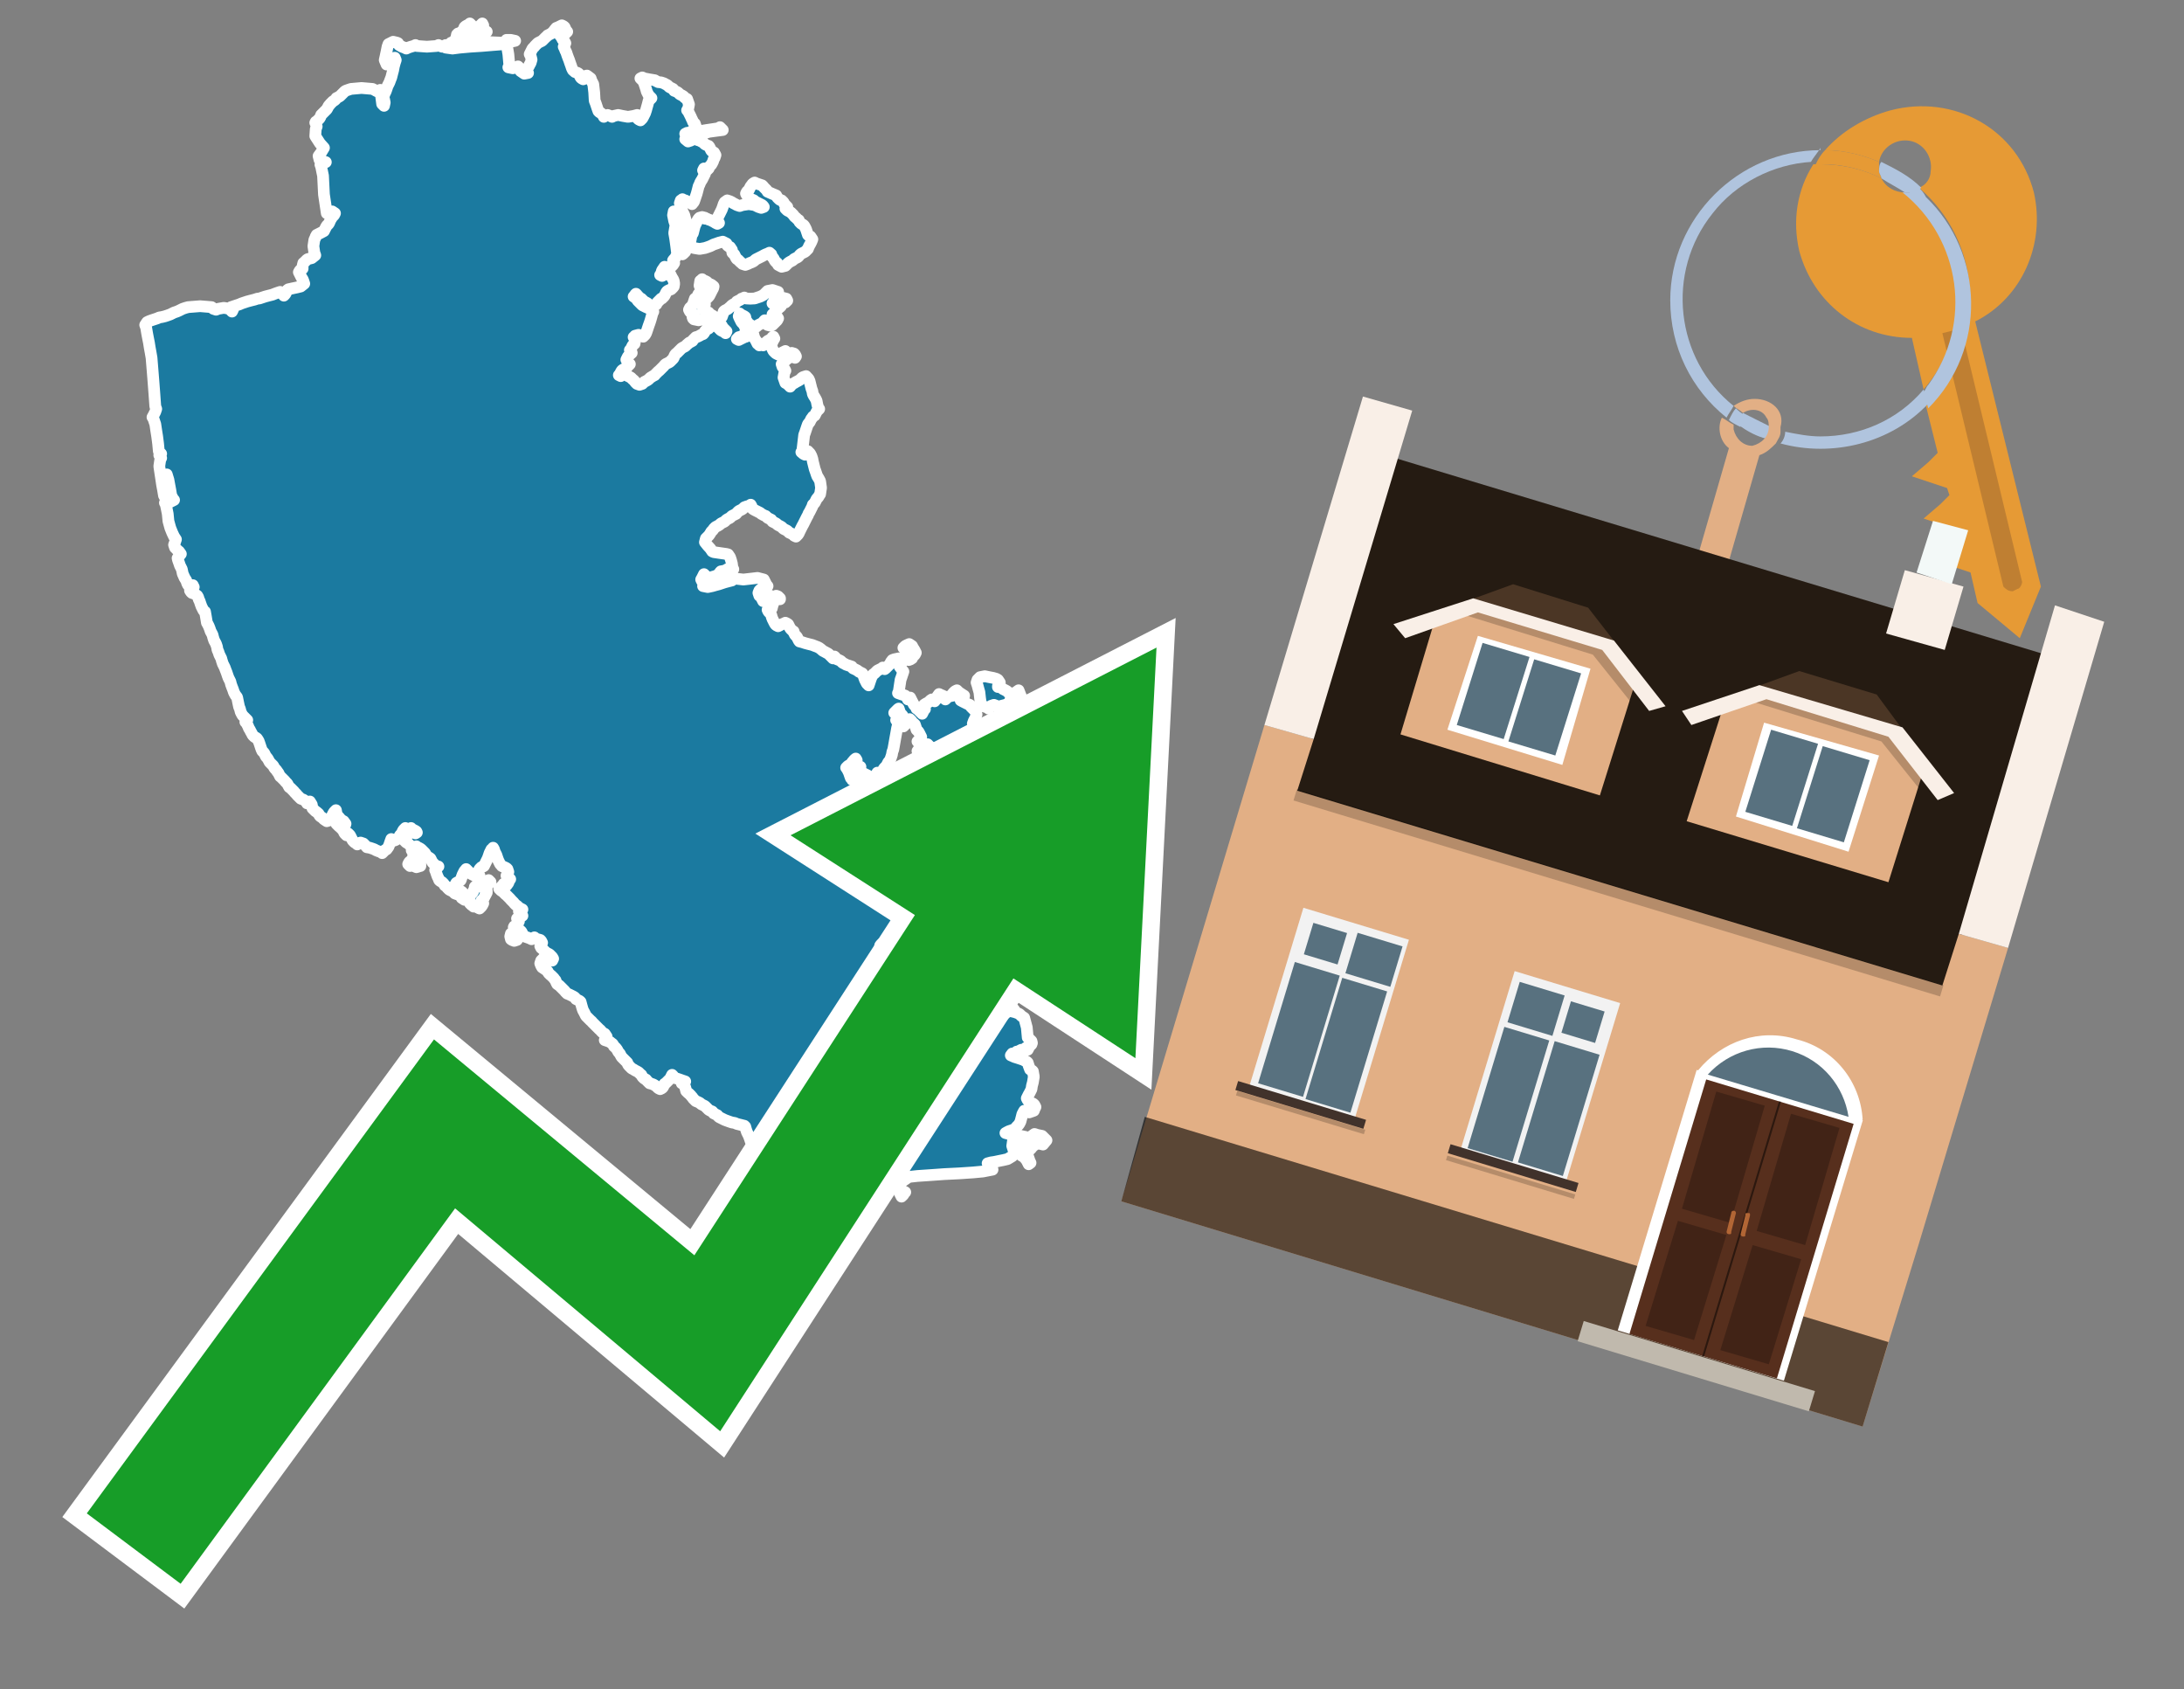<?xml version="1.0" encoding="utf-8"?>
<!-- Generator: Adobe Illustrator 26.0.3, SVG Export Plug-In . SVG Version: 6.00 Build 0)  -->
<svg version="1.1" id="Text" xmlns="http://www.w3.org/2000/svg" xmlns:xlink="http://www.w3.org/1999/xlink" x="0px" y="0px"
	 width="93.1px" height="72px" viewBox="0 0 93.1 72" style="enable-background:new 0 0 93.1 72;" xml:space="preserve">
<rect x="0" y="0" width="93.1" height="72" fill="#808080" stroke="none"/>
<style type="text/css">
	.st0{fill:#1B7AA0;stroke:#FFFFFF;stroke-width:0.5;stroke-linejoin:round;}
	.st1{fill:none;stroke:#FFFFFF;stroke-width:1.5;stroke-miterlimit:10;}
	.st2{fill:#179D28;}
	.st3{fill:#E69A35;}
	.st4{fill:#B0C4DE;}
	.st5{fill:#E2AF85;}
	.st6{fill:#BF7F32;}
	.st7{fill-rule:evenodd;clip-rule:evenodd;fill:#251B12;}
	.st8{fill-rule:evenodd;clip-rule:evenodd;fill:#E2AF85;}
	.st9{opacity:0.2;fill-rule:evenodd;clip-rule:evenodd;}
	.st10{fill-rule:evenodd;clip-rule:evenodd;fill:#F9EFE7;}
	.st11{opacity:0.6;fill-rule:evenodd;clip-rule:evenodd;}
	.st12{fill-rule:evenodd;clip-rule:evenodd;fill:#F3F9F8;}
	.st13{fill:#4B3625;}
	.st14{fill:#F9EFE7;}
	.st15{fill-rule:evenodd;clip-rule:evenodd;fill:#FFFFFF;}
	.st16{fill-rule:evenodd;clip-rule:evenodd;fill:#58717F;}
	.st17{fill:#FFFFFF;}
	.st18{fill:#572F1D;}
	.st19{fill:#412316;}
	.st20{fill:#2C180F;}
	.st21{fill-rule:evenodd;clip-rule:evenodd;fill:#C0B9AD;}
	.st22{fill:#B26635;}
	.st23{fill:#58717F;}
	.st24{fill-rule:evenodd;clip-rule:evenodd;fill:#F2F2F2;}
	.st25{fill-rule:evenodd;clip-rule:evenodd;fill:#41322B;}
</style>
<path class="st0" d="M41.38,42.46L41.47,42.54L41.41,42.62L41.34,42.58L41.3,42.54L41.26,42.5L41.26,42.46ZM38.94,41.55L38.82,41.51L38.86,41.47L38.88,41.43L39.0,41.39L39.11,41.43L39.07,41.47L39.04,41.51L39.04,41.55ZM38.39,50.69L38.43,50.73L38.51,50.77L38.59,50.81L38.55,50.84L38.51,50.92L38.43,51.0L38.35,50.84L38.35,50.69ZM37.83,33.36L37.79,33.4L37.75,33.44L37.67,33.48L37.59,33.44L37.55,33.4L37.52,33.32L37.55,33.24L37.59,33.2L37.63,33.16L37.67,33.2L37.71,33.24L37.75,33.28L37.79,33.32L37.83,33.32ZM38.43,30.92L38.39,30.88L38.35,30.84L38.47,30.81L38.59,30.88L38.51,30.96L38.43,30.96ZM38.59,37.0L38.63,36.96L38.67,36.93L38.74,36.91L38.82,36.96L38.7,37.04L38.59,37.04ZM39.8,33.92L39.72,33.96L39.7,34.0L39.66,34.04L39.62,34.08L39.58,34.16L39.54,34.24L39.5,34.2L39.46,34.16L39.43,34.2L39.35,34.24L39.27,34.27L39.31,34.31L39.35,34.43L39.31,34.53L39.27,34.57L39.23,34.61L39.19,34.65L39.11,34.68L39.04,34.72L39.0,34.76L38.96,34.72L38.92,34.68L38.88,34.65L38.86,34.61L38.82,34.57L38.78,34.53L38.74,34.49L38.7,34.45L38.67,34.39L38.63,34.31L38.59,34.24L38.55,34.16L38.51,34.12L38.47,34.08L38.43,34.0L38.39,33.92L38.35,33.88L38.31,33.85L38.28,33.71L38.43,33.55L38.59,33.51L38.63,33.48L38.67,33.44L38.7,33.4L38.74,33.36L38.8,33.32L38.88,33.28L39.19,33.24L39.5,33.28L39.54,33.32L39.58,33.36L39.62,33.4L39.66,33.48L39.7,33.55L39.72,33.57L39.76,33.61L39.8,33.69L39.84,33.77L39.87,33.85L39.87,33.92ZM41.78,32.25L41.82,32.17L41.86,32.13L41.94,32.09L42.02,32.01L42.14,31.94L42.25,31.97L42.27,32.01L42.31,32.13L42.27,32.25L42.25,32.29L42.21,32.33L42.17,32.36L42.1,32.4L42.02,32.44L42.1,32.48L42.17,32.52L42.23,32.56L42.31,32.6L42.35,32.64L42.39,32.68L42.43,32.72L42.47,32.64L42.54,32.56L42.62,32.52L42.66,32.48L42.7,32.56L42.66,32.64L42.62,32.68L42.58,32.72L42.54,32.75L42.51,32.77L42.47,32.81L42.58,32.85L42.7,32.81L42.74,32.77L42.78,32.75L42.82,32.72L42.86,32.68L43.01,32.64L43.15,32.68L43.19,32.72L43.23,32.77L43.27,32.85L43.31,32.89L43.34,32.93L43.38,33.01L43.46,33.09L43.54,33.12L43.58,33.16L43.62,33.28L43.66,33.4L43.69,33.48L43.73,33.55L43.77,33.65L43.73,33.77L43.69,33.81L43.66,33.85L43.62,33.88L43.46,33.92L43.31,33.88L43.27,33.85L43.23,33.81L42.9,33.77L42.54,33.73L42.51,33.69L42.47,33.77L42.43,33.85L42.39,33.81L42.35,33.77L42.31,33.69L42.23,33.61L42.17,33.65L42.14,33.69L42.1,33.65L42.06,33.61L42.02,33.57L41.98,33.55L41.94,33.51L41.9,33.48L41.86,33.44L41.71,33.4L41.55,33.44L41.51,33.48L41.47,33.44L41.43,33.4L41.39,33.32L41.43,33.24L41.47,33.2L41.51,33.16L41.55,33.09L41.51,33.01L41.47,32.93L41.43,32.85L41.39,32.81L41.43,32.77L41.47,32.75L41.51,32.72L41.55,32.75L41.59,32.77L41.63,32.58L41.67,32.4L41.71,32.36L41.75,32.33L41.78,32.33ZM38.86,28.06L38.82,28.1L38.74,28.13L38.67,28.06L38.63,27.98L38.59,27.94L38.63,27.9L38.67,27.78L38.59,27.69L38.51,27.61L38.59,27.53L38.67,27.49L38.76,27.45L38.88,27.53L38.92,27.61L38.96,27.67L39.0,27.74L39.04,27.82L39.0,27.9L38.96,27.94L38.92,27.98L38.88,28.02L38.88,28.06ZM43.99,48.41L44.1,48.33L44.22,48.37L44.42,48.41L44.61,48.6L44.46,48.78L44.3,48.74L44.26,48.7L44.22,48.74L44.14,48.78L44.07,48.82L44.03,48.86L43.99,48.89L43.97,48.93L43.93,48.97L43.89,49.01L43.85,49.05L43.81,49.09L43.77,49.17L43.81,49.25L43.85,49.36L43.89,49.48L43.93,49.56L43.85,49.62L43.77,49.46L43.66,49.32L43.54,49.25L43.5,49.17L43.46,49.13L43.5,49.09L43.54,49.05L43.58,49.01L43.62,48.97L43.54,48.93L43.46,48.89L43.5,48.86L43.54,48.82L43.58,48.78L43.62,48.7L43.54,48.64L43.46,48.66L43.38,48.7L43.31,48.56L43.5,48.41L43.69,48.45L43.85,48.49L43.99,48.49ZM45.74,41.51L45.7,41.62L45.66,41.7L45.62,41.78L45.61,41.82L45.57,41.86L45.53,41.9L45.49,41.94L45.45,41.9L45.37,41.86L45.29,41.82L45.25,41.78L45.22,41.7L45.18,41.62L45.14,41.58L45.1,41.55L45.06,41.51L45.02,41.47L44.98,41.58L44.94,41.7L44.9,41.62L44.86,41.55L44.83,41.51L44.86,41.47L44.9,41.43L44.98,41.39L45.06,41.35L45.18,41.31L45.29,41.35L45.41,41.39L45.53,41.35L45.57,41.31L45.61,41.27L45.62,41.23L45.66,41.27L45.74,41.31L45.82,41.35L45.78,41.39L45.74,41.39ZM44.26,36.2L44.22,36.17L44.26,36.13L44.3,36.11L44.38,36.07L44.46,36.03L44.49,35.99L44.53,36.19L44.46,36.36L44.38,36.32L44.34,36.28L44.3,36.24L44.3,36.2ZM45.14,38.91L45.06,38.95L44.98,38.91L45.02,38.88L45.06,38.8L45.14,38.72L45.22,38.68L45.29,38.64L45.37,38.72L45.33,38.8L45.29,38.84L45.22,38.88L45.14,38.88ZM42.62,29.28L42.7,29.32L42.74,29.36L42.78,29.38L42.86,29.42L42.93,29.46L42.97,29.5L43.01,29.54L43.15,29.58L43.31,29.5L43.42,29.42L43.54,29.73L43.5,30.04L43.46,30.08L43.42,30.12L43.38,29.97L43.34,29.81L43.31,29.77L43.27,29.73L43.23,29.69L43.15,29.65L43.09,29.77L43.05,29.89L43.01,29.97L42.86,30.04L42.7,30.08L42.58,30.12L42.47,30.08L42.37,30.04L42.25,30.08L42.21,30.12L42.17,30.16L42.14,30.2L42.1,30.16L41.98,30.12L41.86,30.08L41.82,30.04L41.78,29.77L41.75,29.5L41.71,29.36L41.67,29.21L41.63,29.09L41.67,28.97L41.71,28.93L41.75,28.89L41.78,28.86L41.98,28.82L42.17,28.86L42.33,28.89L42.47,28.93L42.54,28.97L42.62,29.09L42.58,29.21L42.54,29.25L42.54,29.28ZM20.75,38.04L20.71,38.12L20.67,38.19L20.63,38.27L20.6,38.31L20.56,38.35L20.52,38.39L20.56,38.43L20.6,38.5L20.56,38.58L20.52,38.64L20.44,38.72L20.36,38.68L20.32,38.64L20.28,38.6L20.24,38.58L20.23,38.6L20.19,38.64L20.15,38.6L20.11,38.58L20.07,38.54L20.03,38.5L19.99,38.31L20.07,38.12L20.15,38.04L20.19,37.96L20.23,37.88L20.24,37.8L20.28,37.76L20.36,37.74L20.44,37.67L20.48,37.59L20.52,37.63L20.6,37.67L20.67,37.71L20.71,37.74L20.75,37.82L20.71,37.88L20.67,37.92L20.71,37.96L20.75,37.96ZM20.75,37.59L20.83,37.51L20.91,37.59L20.83,37.67L20.75,37.67ZM21.82,39.83L21.86,39.87L21.9,39.91L21.92,39.95L21.96,39.99L22.0,40.03L22.04,40.06L21.92,40.1L21.82,40.06L21.78,40.03L21.75,39.91L21.78,39.79L21.82,39.79ZM12.9,11.33L12.93,11.21L12.97,11.18L13.01,11.14L13.05,11.1L13.09,11.06L13.13,11.04L13.29,11.0L13.44,10.88L13.4,10.77L13.36,10.49L13.4,10.22L13.44,10.14L13.46,10.08L13.5,10.01L13.66,9.93L13.81,9.85L13.85,9.77L13.89,9.69L13.93,9.62L13.97,9.58L14.01,9.54L14.05,9.46L14.08,9.38L14.12,9.32L14.16,9.25L14.2,9.21L14.24,9.17L14.28,9.09L14.16,9.01L14.05,9.05L13.93,9.09L13.81,8.29L13.77,7.49L13.73,7.3L13.69,7.1L13.66,7.02L13.77,6.95L13.89,6.91L13.77,6.87L13.66,6.83L13.62,6.81L13.58,6.65L13.69,6.5L13.81,6.3L13.64,6.11L13.44,5.8L13.46,5.5L13.5,5.39L13.46,5.27L13.44,5.23L13.46,5.19L13.5,5.17L13.54,5.13L13.58,5.09L13.62,5.05L13.66,4.98L13.69,4.9L13.73,4.86L13.77,4.82L13.81,4.78L13.85,4.74L13.89,4.7L13.93,4.66L13.97,4.59L14.01,4.51L14.05,4.47L14.08,4.43L14.12,4.39L14.16,4.35L14.2,4.31L14.24,4.29L14.28,4.26L14.32,4.22L14.34,4.18L14.42,4.14L14.49,4.1L14.53,4.06L14.57,4.02L14.61,3.98L14.65,3.94L14.69,3.9L14.73,3.87L14.84,3.83L14.96,3.79L15.41,3.75L15.88,3.79L15.96,3.83L16.03,3.87L16.09,3.9L16.17,3.87L16.21,3.83L16.25,4.12L16.29,4.43L16.33,4.47L16.37,4.51L16.4,4.37L16.37,4.22L16.33,4.14L16.37,4.06L16.4,3.98L16.44,3.9L16.48,3.79L16.52,3.67L16.56,3.59L16.6,3.51L16.64,3.4L16.68,3.3L16.72,3.14L16.76,2.99L16.79,2.83L16.83,2.68L16.87,2.56L16.83,2.46L16.79,2.54L16.76,2.62L16.72,2.66L16.64,2.68L16.56,2.72L16.48,2.75L16.4,2.56L16.44,2.38L16.48,2.19L16.52,1.99L16.56,1.88L16.76,1.78L16.93,1.82L16.97,1.84L17.01,1.92L17.13,1.99L17.24,2.03L17.32,2.07L17.4,2.03L17.52,1.99L17.63,1.96L17.71,1.92L17.77,1.96L18.2,1.99L18.61,1.96L18.69,1.92L18.76,1.96L18.84,1.99L18.92,1.96L19.0,1.92L19.07,1.96L19.04,1.99L19.0,2.03L19.29,2.07L19.6,2.03L20.05,1.99L20.52,1.96L21.0,1.92L21.51,1.88L21.59,1.84L21.67,2.31L21.71,2.75L21.75,2.79L21.71,2.83L21.67,2.87L21.86,2.91L22.04,2.87L22.08,2.83L22.12,2.87L22.15,2.91L22.19,3.03L22.35,3.14L22.51,3.11L22.43,3.07L22.35,3.03L22.39,2.99L22.43,2.95L22.47,2.91L22.51,2.87L22.54,2.83L22.58,2.75L22.62,2.68L22.66,2.54L22.62,2.38L22.58,2.31L22.62,2.23L22.66,2.15L22.7,2.07L22.74,2.03L22.78,1.99L22.8,1.96L22.84,1.92L22.88,1.88L22.92,1.84L22.95,1.82L23.03,1.78L23.11,1.74L23.15,1.7L23.19,1.66L23.23,1.62L23.27,1.58L23.31,1.55L23.34,1.51L23.42,1.47L23.5,1.43L23.54,1.39L23.58,1.35L23.62,1.31L23.64,1.27L23.68,1.23L23.71,1.19L23.79,1.16L23.87,1.12L23.95,1.08L24.03,1.12L24.07,1.16L24.1,1.23L24.14,1.31L24.18,1.35L24.14,1.39L24.1,1.43L23.99,1.47L23.87,1.51L23.91,1.55L23.95,1.62L23.99,1.7L24.03,1.74L24.07,1.78L24.1,1.84L24.07,1.92L24.03,1.99L24.07,2.07L24.1,2.15L24.14,2.23L24.18,2.35L24.22,2.46L24.26,2.56L24.3,2.68L24.34,2.79L24.38,2.91L24.42,2.99L24.51,3.07L24.63,3.11L24.67,3.14L24.71,3.22L24.75,3.3L24.79,3.34L24.86,3.38L24.94,3.34L24.9,3.3L24.86,3.26L25.02,3.22L25.18,3.34L25.22,3.46L25.25,3.51L25.29,3.59L25.33,3.94L25.35,4.29L25.39,4.39L25.43,4.51L25.47,4.63L25.51,4.74L25.55,4.78L25.62,4.82L25.7,4.9L25.74,4.98L25.78,4.94L25.9,4.9L26.01,4.94L26.09,4.98L26.17,4.94L26.35,4.9L26.54,4.94L26.77,4.98L27.01,4.94L27.16,4.9L27.3,4.94L27.22,4.98L27.15,5.02L27.18,5.05L27.22,5.09L27.3,5.13L27.38,5.05L27.42,4.98L27.46,4.9L27.5,4.82L27.54,4.7L27.57,4.59L27.61,4.45L27.65,4.29L27.69,4.26L27.73,4.22L27.77,4.18L27.73,4.14L27.69,4.1L27.65,4.06L27.61,3.98L27.57,3.9L27.54,3.79L27.5,3.67L27.46,3.55L27.42,3.46L27.38,3.42L27.34,3.38L27.3,3.34L27.38,3.3L27.46,3.34L27.67,3.38L27.91,3.42L27.98,3.46L28.06,3.5L28.18,3.51L28.3,3.55L28.37,3.59L28.45,3.63L28.49,3.67L28.53,3.71L28.61,3.75L28.69,3.79L28.72,3.83L28.74,3.87L28.82,3.9L28.9,3.94L28.94,3.98L28.98,4.02L29.06,4.06L29.13,4.1L29.17,4.14L29.21,4.18L29.29,4.22L29.37,4.45L29.33,4.66L29.29,4.7L29.33,4.74L29.37,4.82L29.41,4.9L29.45,4.98L29.48,5.05L29.52,5.13L29.54,5.19L29.58,5.23L29.62,5.27L29.66,5.39L29.62,5.5L29.58,5.54L29.5,5.58L29.45,5.62L29.54,5.66L29.66,5.62L29.89,5.58L30.13,5.54L30.4,5.5L30.65,5.46L30.69,5.42L30.73,5.46L30.77,5.5L30.81,5.54L30.5,5.58L30.21,5.62L30.09,5.66L29.97,5.7L29.93,5.74L29.89,5.7L29.82,5.66L29.74,5.7L29.62,5.74L29.52,5.78L29.45,5.81L29.37,5.74L29.29,5.66L29.21,5.7L29.25,5.74L29.29,5.78L29.25,5.81L29.21,5.93L29.33,6.03L29.45,5.99L29.48,5.97L29.52,5.93L29.58,5.89L29.66,5.93L29.74,5.97L29.82,5.99L29.89,6.03L29.97,6.07L30.01,6.11L30.05,6.15L30.13,6.19L30.21,6.22L30.24,6.26L30.28,6.34L30.32,6.42L30.36,6.46L30.44,6.5L30.5,6.61L30.46,6.73L30.42,6.79L30.4,6.87L30.36,6.95L30.32,7.02L30.28,7.06L30.24,7.1L30.21,7.18L30.13,7.26L30.05,7.22L30.01,7.18L29.97,7.26L30.01,7.34L30.05,7.41L30.01,7.49L29.97,7.57L29.93,7.65L29.89,7.71L29.85,7.78L29.82,7.86L29.78,7.94L29.74,8.1L29.7,8.25L29.66,8.37L29.62,8.49L29.58,8.6L29.5,8.7L29.45,8.66L29.37,8.62L29.29,8.58L29.21,8.54L29.13,8.52L29.09,8.49L29.06,8.52L29.02,8.54L28.98,8.66L29.02,8.78L29.06,8.89L29.09,9.01L29.13,9.09L29.17,9.17L29.21,9.32L29.25,9.46L29.29,9.65L29.25,9.85L29.21,10.1L29.17,10.38L29.13,10.53L29.17,10.69L29.21,10.73L29.17,10.77L29.13,10.81L29.09,10.84L29.06,10.81L29.02,10.77L28.98,10.73L28.94,10.69L28.9,10.04L28.94,9.38L28.98,9.27L28.94,9.17L28.9,9.25L28.86,9.32L28.82,9.21L28.78,9.09L28.74,9.05L28.72,9.01L28.69,9.17L28.72,9.32L28.74,9.42L28.78,9.54L28.82,9.62L28.78,9.69L28.74,9.93L28.78,10.16L28.82,10.45L28.86,10.77L28.9,10.81L28.86,10.84L28.82,10.92L28.78,11.0L28.74,11.04L28.72,11.06L28.69,11.1L28.72,11.14L28.74,11.21L28.69,11.29L28.61,11.37L28.53,11.45L28.45,11.41L28.33,11.37L28.22,11.53L28.18,11.68L28.14,11.72L28.22,11.76L28.3,11.72L28.33,11.68L28.37,11.64L28.45,11.6L28.53,11.64L28.57,11.68L28.61,11.76L28.65,11.84L28.69,11.9L28.72,11.97L28.74,12.09L28.72,12.21L28.69,12.25L28.65,12.29L28.61,12.33L28.53,12.36L28.45,12.4L28.41,12.44L28.37,12.52L28.33,12.6L28.3,12.64L28.26,12.68L28.22,12.72L28.18,12.73L28.14,12.77L28.1,12.81L28.06,12.85L28.02,12.89L27.98,12.97L27.83,13.05L27.69,13.01L27.65,12.97L27.61,12.93L27.54,12.89L27.46,12.85L27.42,12.81L27.38,12.77L27.34,12.73L27.3,12.72L27.26,12.68L27.22,12.64L27.18,12.6L27.15,12.56L27.11,12.52L27.07,12.56L27.05,12.6L27.01,12.64L27.07,12.68L27.15,12.75L27.18,12.81L27.22,12.85L27.26,12.89L27.3,12.93L27.34,12.97L27.38,13.01L27.46,13.05L27.54,13.09L27.61,13.12L27.69,13.16L27.77,13.2L27.85,13.28L27.81,13.36L27.77,13.51L27.73,13.65L27.69,13.77L27.65,13.88L27.61,14.0L27.57,14.12L27.54,14.2L27.5,14.27L27.46,14.31L27.42,14.35L27.38,14.31L27.22,14.27L27.07,14.31L27.05,14.35L27.01,14.37L27.05,14.41L27.07,14.53L27.05,14.65L27.01,14.68L26.97,14.72L26.93,14.8L26.89,14.88L26.85,14.92L26.89,14.96L26.93,15.04L26.85,15.11L26.77,15.19L26.74,15.25L26.7,15.33L26.74,15.41L26.77,15.44L26.81,15.48L26.85,15.52L26.81,15.56L26.77,15.6L26.74,15.64L26.7,15.68L26.62,15.72L26.54,15.76L26.5,15.8L26.46,15.87L26.42,15.95L26.38,15.99L26.46,16.03L26.54,15.95L26.58,15.87L26.62,15.91L26.66,15.95L26.7,15.99L26.77,16.03L26.85,16.07L26.89,16.09L26.93,16.13L26.97,16.17L27.01,16.2L27.05,16.24L27.07,16.28L27.11,16.32L27.15,16.36L27.26,16.4L27.38,16.36L27.42,16.32L27.46,16.28L27.54,16.24L27.61,16.2L27.65,16.17L27.69,16.13L27.73,16.09L27.77,16.07L27.83,16.03L27.91,15.99L27.94,15.95L27.98,15.91L28.02,15.87L28.06,15.83L28.1,15.8L28.14,15.76L28.18,15.72L28.22,15.68L28.26,15.64L28.3,15.6L28.33,15.56L28.37,15.52L28.45,15.48L28.53,15.44L28.57,15.41L28.61,15.37L28.65,15.33L28.69,15.29L28.72,15.25L28.74,15.19L28.78,15.11L28.82,15.07L28.86,15.04L28.9,15.0L28.94,14.96L28.98,14.92L29.02,14.88L29.06,14.84L29.13,14.8L29.21,14.76L29.25,14.72L29.29,14.68L29.33,14.65L29.37,14.61L29.45,14.57L29.52,14.53L29.54,14.49L29.58,14.45L29.62,14.41L29.66,14.37L29.74,14.35L29.82,14.31L29.89,14.27L29.97,14.24L30.01,14.2L30.05,14.12L30.13,14.04L30.21,14.0L30.24,13.96L30.28,13.92L30.44,13.88L30.58,13.92L30.61,13.96L30.65,14.0L30.69,14.04L30.73,14.08L30.81,14.12L30.89,14.16L30.93,14.2L30.97,14.12L30.89,14.04L30.81,13.96L30.77,13.88L30.73,13.85L30.69,13.81L30.65,13.69L30.69,13.57L30.73,13.53L30.77,13.51L30.81,13.4L30.85,13.28L30.89,13.24L30.97,13.2L31.04,13.16L31.08,13.12L31.12,13.09L31.16,13.05L31.2,13.01L31.26,12.97L31.34,12.93L31.38,12.89L31.41,12.85L31.49,12.81L31.57,12.77L31.61,12.73L31.65,12.72L31.73,12.68L31.8,12.72L31.98,12.73L32.17,12.72L32.29,12.68L32.41,12.64L32.49,12.6L32.56,12.56L32.6,12.52L32.64,12.48L32.68,12.44L32.72,12.4L32.93,12.36L33.17,12.44L33.13,12.52L33.09,12.6L33.05,12.68L33.01,12.79L32.97,12.89L32.93,12.93L33.01,12.97L33.09,12.93L33.21,12.89L33.32,12.97L33.29,13.05L33.25,13.09L33.21,13.12L33.17,13.16L33.13,13.2L33.09,13.24L33.05,13.28L33.01,13.32L32.97,13.36L32.93,13.4L33.01,13.44L33.09,13.48L33.13,13.51L33.17,13.57L33.13,13.65L33.09,13.69L33.05,13.73L33.01,13.77L32.97,13.81L32.93,13.85L32.84,13.88L32.72,13.85L32.68,13.81L32.64,13.73L32.6,13.65L32.56,13.69L32.53,13.73L32.49,13.77L32.41,13.81L32.33,13.85L32.29,13.88L32.25,13.92L32.15,13.96L32.04,13.88L31.92,13.81L31.8,13.65L31.77,13.51L31.73,13.48L31.65,13.44L31.57,13.4L31.53,13.36L31.49,13.48L31.53,13.57L31.57,13.65L31.61,13.73L31.65,13.77L31.69,13.81L31.73,13.88L31.77,13.96L31.8,14.12L31.73,14.27L31.65,14.31L31.57,14.35L31.49,14.37L31.45,14.41L31.41,14.45L31.49,14.49L31.57,14.45L31.65,14.41L31.73,14.37L31.8,14.35L31.88,14.31L31.96,14.27L32.04,14.24L32.0,14.2L31.96,14.12L32.02,14.04L32.1,14.2L32.14,14.35L32.17,14.43L32.21,14.49L32.25,14.57L32.29,14.65L32.33,14.68L32.37,14.72L32.41,14.68L32.45,14.65L32.49,14.68L32.53,14.72L32.56,14.68L32.6,14.65L32.64,14.61L32.68,14.57L32.72,14.53L32.8,14.49L32.88,14.45L32.9,14.41L32.93,14.37L32.97,14.35L33.01,14.43L32.97,14.49L32.93,14.57L32.9,14.65L32.88,14.72L32.9,14.8L32.93,14.88L32.97,14.96L33.01,15.0L33.05,15.04L33.09,15.07L33.17,15.11L33.25,15.07L33.32,15.04L33.4,15.0L33.48,14.96L33.56,15.04L33.6,15.11L33.64,15.07L33.75,15.04L33.85,15.07L33.89,15.11L33.93,15.19L33.89,15.25L33.85,15.21L33.79,15.19L33.71,15.21L33.64,15.25L33.56,15.29L33.52,15.33L33.48,15.37L33.4,15.41L33.32,15.52L33.36,15.64L33.4,15.68L33.44,15.72L33.48,15.8L33.44,15.87L33.4,16.09L33.48,16.32L33.56,16.36L33.6,16.4L33.64,16.44L33.68,16.48L33.71,16.44L33.75,16.4L33.79,16.36L33.87,16.32L33.93,16.28L34.01,16.24L34.08,16.2L34.12,16.17L34.16,16.13L34.2,16.09L34.24,16.07L34.36,16.03L34.47,16.15L34.51,16.24L34.55,16.4L34.59,16.56L34.63,16.67L34.65,16.79L34.69,16.87L34.73,16.93L34.77,17.0L34.81,17.08L34.84,17.24L34.88,17.39L34.92,17.43L34.88,17.47L34.84,17.51L34.81,17.55L34.77,17.63L34.73,17.71L34.69,17.73L34.65,17.76L34.63,17.8L34.59,17.84L34.55,17.92L34.51,18.0L34.47,18.04L34.44,18.08L34.4,18.19L34.36,18.31L34.32,18.43L34.28,18.54L34.24,18.88L34.2,19.23L34.16,19.27L34.2,19.3L34.24,19.34L34.32,19.38L34.4,19.3L34.44,19.23L34.47,19.27L34.51,19.3L34.55,19.36L34.59,19.44L34.63,19.56L34.65,19.67L34.69,19.83L34.73,19.99L34.77,20.1L34.81,20.22L34.84,20.3L34.88,20.36L34.92,20.43L34.96,20.51L35.0,20.79L34.96,21.06L34.92,21.12L34.88,21.19L34.84,21.23L34.81,21.27L34.77,21.35L34.73,21.43L34.69,21.47L34.65,21.51L34.63,21.58L34.59,21.66L34.55,21.74L34.51,21.82L34.47,21.88L34.44,21.96L34.4,22.03L34.36,22.11L34.32,22.19L34.28,22.27L34.24,22.35L34.2,22.42L34.16,22.5L34.12,22.58L34.08,22.66L34.05,22.73L34.01,22.79L33.93,22.87L33.85,22.83L33.83,22.79L33.79,22.77L33.71,22.73L33.64,22.7L33.6,22.66L33.56,22.62L33.48,22.58L33.4,22.54L33.36,22.5L33.32,22.46L33.25,22.42L33.17,22.38L33.13,22.35L33.09,22.31L33.01,22.27L32.93,22.23L32.9,22.19L32.88,22.15L32.8,22.11L32.72,22.07L32.68,22.03L32.64,21.99L32.56,21.96L32.49,21.92L32.45,21.9L32.41,21.86L32.33,21.82L32.25,21.78L32.17,21.74L32.1,21.7L32.06,21.66L32.04,21.58L32.0,21.51L31.96,21.55L31.84,21.58L31.73,21.62L31.69,21.66L31.65,21.7L31.57,21.74L31.49,21.78L31.45,21.82L31.41,21.86L31.38,21.9L31.34,21.92L31.26,21.96L31.2,21.99L31.16,22.03L31.12,22.07L31.04,22.11L30.97,22.15L30.93,22.19L30.89,22.23L30.81,22.27L30.73,22.31L30.69,22.35L30.65,22.38L30.58,22.42L30.5,22.46L30.46,22.5L30.42,22.54L30.4,22.58L30.36,22.62L30.32,22.66L30.28,22.73L30.24,22.79L30.21,22.83L30.17,22.87L30.13,22.91L30.09,22.95L30.05,23.11L30.17,23.26L30.28,23.38L30.36,23.5L30.42,23.53L30.69,23.57L30.97,23.61L31.04,23.63L31.12,23.75L31.16,23.87L31.2,24.02L31.22,24.18L31.26,24.26L31.16,24.33L31.04,24.29L31.0,24.26L30.97,24.29L30.85,24.33L30.73,24.35L30.69,24.39L30.65,24.47L30.5,24.55L30.36,24.59L30.24,24.63L30.13,24.59L30.09,24.55L30.05,24.51L30.01,24.47L29.97,24.55L29.93,24.63L29.89,24.7L29.93,24.78L29.97,24.82L30.01,24.86L30.05,24.9L30.01,24.94L29.97,24.98L30.17,25.02L30.36,24.98L30.5,24.94L30.65,24.9L30.77,24.86L30.89,24.82L31.04,24.78L31.2,24.74L31.16,24.7L31.12,24.66L31.22,24.63L31.34,24.66L31.69,24.7L32.04,24.66L32.29,24.63L32.56,24.7L32.6,24.78L32.64,24.86L32.68,24.94L32.72,24.98L32.68,25.02L32.64,25.05L32.53,25.09L32.41,25.13L32.37,25.17L32.33,25.27L32.37,25.39L32.41,25.42L32.45,25.46L32.49,25.54L32.53,25.62L32.56,25.58L32.68,25.54L32.8,25.46L32.84,25.39L32.88,25.42L32.9,25.46L32.93,25.5L32.97,25.54L33.01,25.62L32.97,25.7L32.93,25.81L32.9,25.93L32.88,25.89L32.84,25.85L32.8,25.89L32.76,25.93L32.72,25.99L32.76,26.07L32.8,26.11L32.84,26.15L32.88,26.22L32.9,26.3L32.93,26.38L32.97,26.46L33.01,26.54L33.05,26.61L33.09,26.65L33.17,26.69L33.25,26.65L33.32,26.61L33.4,26.58L33.48,26.54L33.56,26.58L33.6,26.61L33.64,26.69L33.68,26.77L33.71,26.81L33.75,26.85L33.79,26.89L33.83,26.91L33.85,26.98L33.89,27.06L33.93,27.1L33.97,27.14L34.01,27.22L34.05,27.3L34.08,27.34L34.2,27.37L34.32,27.41L34.47,27.45L34.63,27.49L34.73,27.53L34.84,27.57L34.92,27.61L35.0,27.67L35.08,27.74L35.16,27.78L35.23,27.82L35.31,27.86L35.35,27.9L35.39,27.94L35.43,27.98L35.47,28.02L35.51,28.06L35.53,28.02L35.57,27.98L35.61,28.02L35.64,28.06L35.68,28.1L35.76,28.13L35.84,28.17L35.88,28.21L35.92,28.25L36.0,28.29L36.07,28.33L36.19,28.37L36.31,28.41L36.33,28.45L36.37,28.49L36.44,28.52L36.52,28.56L36.56,28.58L36.6,28.62L36.68,28.66L36.76,28.7L36.79,28.74L36.83,28.86L36.87,28.97L36.91,29.05L36.95,29.13L36.99,29.17L37.03,29.21L37.07,29.09L37.11,28.97L37.15,28.86L37.22,28.74L37.28,28.7L37.32,28.66L37.36,28.62L37.4,28.58L37.44,28.56L37.52,28.52L37.59,28.49L37.63,28.45L37.67,28.49L37.71,28.52L37.75,28.49L37.79,28.45L37.83,28.41L37.87,28.37L37.91,28.33L37.94,28.29L37.98,28.21L38.04,28.13L38.12,28.1L38.31,28.06L38.51,28.13L38.47,28.21L38.43,28.25L38.39,28.29L38.35,28.41L38.43,28.52L38.51,28.62L38.47,28.74L38.43,28.86L38.39,28.97L38.35,29.23L38.31,29.5L38.28,29.54L38.39,29.58L38.51,29.62L38.59,29.65L38.67,29.73L38.7,29.81L38.74,29.77L38.8,29.73L38.88,29.89L38.96,30.04L39.04,30.12L39.07,30.2L39.11,30.22L39.15,30.26L39.19,30.3L39.23,30.34L39.27,30.38L39.31,30.42L39.35,30.34L39.39,30.26L39.43,30.22L39.39,30.2L39.35,30.12L39.39,30.04L39.43,30.01L39.5,29.97L39.58,29.93L39.62,29.89L39.66,29.85L39.72,29.81L39.8,29.85L39.84,29.89L39.87,29.85L39.91,29.81L39.95,29.69L40.03,29.58L40.11,29.62L40.19,29.65L40.26,29.73L40.3,29.81L40.34,29.77L40.38,29.73L40.42,29.69L40.61,29.65L40.79,29.62L40.71,29.58L40.63,29.54L40.67,29.5L40.71,29.46L40.79,29.42L40.87,29.5L40.99,29.58L41.1,29.65L41.06,29.73L41.02,29.77L40.99,29.81L40.95,29.85L41.02,29.89L41.1,29.93L41.18,29.97L41.26,30.01L41.34,30.04L41.39,30.12L41.47,30.2L41.55,30.28L41.59,30.34L41.63,30.45L41.59,30.57L41.55,30.65L41.51,30.73L41.47,30.84L41.51,30.96L41.55,31.0L41.59,31.04L41.63,31.1L41.59,31.18L41.55,31.14L41.51,31.1L41.47,31.14L41.43,31.18L41.39,31.21L41.43,31.25L41.47,31.37L41.43,31.49L41.39,31.57L41.43,31.64L41.47,31.72L41.51,31.8L41.55,31.84L41.59,31.88L41.63,31.96L41.59,32.01L41.55,32.05L41.47,32.09L41.39,32.17L41.38,32.25L41.34,32.29L41.22,32.33L41.1,32.4L41.06,32.48L41.02,32.6L40.95,32.72L40.87,32.75L40.79,32.77L40.71,32.75L40.67,32.72L40.63,32.68L40.6,32.64L40.56,32.6L40.48,32.56L40.42,32.52L40.38,32.48L40.34,32.44L40.3,32.4L40.26,32.36L40.23,32.33L40.19,32.29L40.15,32.25L40.11,32.17L40.03,32.09L39.95,32.05L39.87,32.01L39.8,31.97L39.76,31.94L39.72,31.92L39.7,31.88L39.66,31.84L39.62,31.8L39.58,31.76L39.54,31.72L39.5,31.76L39.46,31.8L39.43,31.86L39.39,31.94L39.35,31.97L39.31,32.01L39.27,32.05L39.19,32.09L39.11,32.01L39.19,31.94L39.27,31.92L39.23,31.88L39.19,31.84L39.23,31.8L39.27,31.76L39.23,31.72L39.19,31.68L39.15,31.64L39.11,31.6L39.15,31.57L39.19,31.53L39.23,31.49L39.27,31.41L39.23,31.33L39.19,31.25L39.15,31.18L39.11,31.14L39.07,31.1L39.04,31.0L39.0,30.88L38.96,30.84L38.92,30.81L38.88,30.77L38.86,30.73L38.82,30.69L38.78,30.65L38.74,30.69L38.67,30.73L38.59,30.69L38.55,30.65L38.51,30.57L38.47,30.49L38.43,30.45L38.39,30.42L38.35,30.32L38.31,30.2L38.28,30.22L38.24,30.26L38.2,30.3L38.16,30.34L38.12,30.38L38.2,30.42L38.28,30.45L38.31,30.49L38.35,30.53L38.31,30.57L38.28,30.61L38.24,30.65L38.2,30.69L38.24,30.73L38.28,30.88L38.24,31.04L38.2,31.27L38.16,31.49L38.12,31.72L38.08,31.94L38.04,32.05L38.02,32.17L37.98,32.29L37.94,32.4L37.91,32.44L37.87,32.48L37.83,32.56L37.79,32.64L37.75,32.68L37.71,32.72L37.67,32.77L37.63,32.85L37.59,32.89L37.55,32.93L37.52,32.97L37.48,33.01L37.44,32.97L37.4,32.93L37.36,33.01L37.32,33.09L37.28,33.16L37.22,33.24L37.15,33.32L37.11,33.4L37.07,33.36L37.03,33.32L36.99,33.28L36.95,33.24L36.91,33.16L36.95,33.09L36.99,33.05L36.91,33.01L36.83,32.97L36.76,32.93L36.68,32.89L36.64,32.85L36.6,32.77L36.64,32.72L36.68,32.68L36.56,32.64L36.44,32.56L36.48,32.48L36.52,32.4L36.48,32.33L36.44,32.36L36.4,32.4L36.37,32.44L36.33,32.48L36.31,32.52L36.27,32.56L36.23,32.6L36.15,32.64L36.07,32.72L36.11,32.77L36.15,32.85L36.19,32.93L36.23,33.05L36.27,33.16L36.31,33.2L36.33,33.24L36.37,33.2L36.44,33.16L36.52,33.12L36.6,33.09L36.68,33.28L36.72,33.48L36.76,33.51L36.83,33.55L36.91,33.51L36.99,33.48L37.07,33.51L37.11,33.55L37.15,33.61L37.16,33.69L37.2,33.73L37.24,33.77L37.28,33.88L37.32,34.0L37.36,34.04L37.4,34.08L37.44,34.16L37.48,34.24L37.52,34.31L37.55,34.39L37.59,34.43L37.63,34.45L37.67,34.53L37.71,34.61L37.75,34.68L37.79,34.76L37.83,34.8L37.87,34.84L37.91,34.92L37.94,35.0L37.98,35.07L38.02,35.15L38.04,35.19L38.08,35.23L38.12,35.29L38.16,35.37L38.2,35.44L38.24,35.52L38.28,35.6L38.31,35.68L38.35,35.76L38.39,35.83L38.43,35.95L38.47,36.07L38.51,36.11L38.47,36.13L38.43,36.17L38.28,36.2L38.12,36.32L38.16,36.44L38.2,36.63L38.24,36.83L38.28,36.91L38.35,36.96L38.43,37.0L38.51,37.04L38.59,37.12L38.67,37.2L38.74,37.28L38.8,37.35L38.88,37.32L38.96,37.28L39.04,37.32L39.07,37.35L39.11,37.43L39.15,37.51L39.19,37.59L39.23,37.67L39.27,37.73L39.31,37.8L39.35,38.15L39.31,38.5L39.27,38.64L39.31,38.8L39.35,38.95L39.31,39.11L39.27,39.15L39.23,39.19L39.19,39.27L39.15,39.34L39.11,39.38L39.07,39.42L39.04,39.38L39.0,39.34L38.96,39.23L38.8,39.11L38.67,39.34L38.7,39.56L38.74,39.6L38.7,39.64L38.67,39.75L38.63,39.87L38.59,39.91L38.51,39.95L38.43,39.99L38.35,40.03L38.28,40.06L38.14,40.1L37.98,40.14L37.79,40.18L37.59,40.22L37.55,40.26L37.52,40.3L37.63,40.32L37.75,40.3L37.89,40.26L38.04,40.22L38.2,40.18L38.35,40.14L38.51,40.1L38.67,40.06L38.84,40.03L39.04,39.99L39.19,39.95L39.35,39.91L39.5,39.87L39.66,39.83L39.76,39.79L39.87,39.75L40.03,39.71L40.19,39.67L40.23,39.64L40.26,39.6L40.15,39.56L40.03,39.4L40.07,39.27L40.11,39.07L40.15,38.88L40.19,38.84L40.15,38.8L40.11,38.7L40.15,38.58L40.19,38.54L40.23,38.5L40.26,38.47L40.15,38.43L40.03,38.35L39.99,38.27L39.95,38.23L39.99,38.19L40.03,38.15L39.99,38.12L39.95,38.04L39.91,37.96L39.87,37.88L39.8,37.8L39.72,37.84L39.7,37.88L39.66,37.84L39.62,37.8L39.58,37.69L39.66,37.59L39.72,37.55L39.7,37.51L39.66,37.47L39.62,37.43L39.58,37.35L39.54,37.28L39.5,37.2L39.54,37.12L39.58,37.08L39.46,37.04L39.35,36.96L39.31,36.91L39.27,36.87L39.23,36.83L39.19,36.75L39.15,36.67L39.11,36.59L39.07,36.52L39.04,36.4L39.0,36.28L38.96,36.2L38.92,36.13L38.88,36.11L38.8,36.07L38.74,36.03L38.7,35.99L38.67,35.91L38.63,35.83L38.59,35.76L38.55,35.68L38.51,35.6L38.63,35.52L38.74,35.48L38.98,35.44L39.19,35.41L39.35,35.37L39.5,35.41L39.58,35.44L39.66,35.41L39.76,35.37L39.87,35.33L39.91,35.29L39.95,35.41L39.91,35.52L39.87,35.56L39.95,35.6L40.03,35.72L40.07,35.83L40.11,35.87L40.15,35.91L40.19,35.95L40.26,35.99L40.34,36.03L40.38,36.07L40.42,36.15L40.46,36.2L40.5,36.28L40.46,36.36L40.42,36.4L40.38,36.44L40.34,36.48L40.42,36.52L40.5,36.56L40.52,36.59L40.56,36.63L40.63,36.67L40.71,36.71L40.79,36.75L40.87,36.79L40.91,36.83L40.95,36.87L41.02,36.91L41.1,36.96L41.14,37.04L41.18,36.96L41.26,36.91L41.34,36.93L41.41,36.96L41.47,37.0L41.55,37.04L41.63,37.08L41.67,37.12L41.71,37.2L41.75,37.28L41.78,37.2L41.86,37.12L41.94,37.04L41.98,36.96L42.02,36.93L42.14,36.91L42.25,36.87L42.27,36.83L42.31,36.79L42.39,36.75L42.47,36.71L42.51,36.67L42.54,36.63L42.62,36.59L42.7,36.52L42.74,36.44L42.78,36.4L42.82,36.36L42.86,36.32L42.93,36.28L43.01,36.24L43.13,36.2L43.23,36.24L43.31,36.28L43.38,36.32L43.42,36.36L43.46,36.32L43.5,36.28L43.54,36.24L43.58,36.2L43.62,36.17L43.69,36.13L43.77,36.11L43.81,36.07L43.85,36.03L43.91,35.99L43.99,36.03L44.03,36.07L44.07,36.11L44.1,36.13L44.14,36.2L44.18,36.28L44.22,36.32L44.18,36.36L44.14,36.4L44.1,36.44L44.07,36.52L44.03,36.59L43.99,36.63L44.03,36.67L44.07,36.71L44.1,36.75L44.14,36.79L44.18,36.83L44.22,36.87L44.26,36.91L44.3,37.04L44.34,37.2L44.38,37.24L44.46,37.28L44.53,37.32L44.57,37.35L44.61,37.39L44.69,37.43L44.77,37.47L44.81,37.51L44.83,37.55L44.86,37.59L44.9,37.63L44.98,37.67L45.06,37.71L45.1,37.74L45.14,37.86L45.1,37.96L45.06,38.0L45.02,38.04L44.98,38.08L44.94,38.12L44.9,38.19L44.86,38.27L44.83,38.31L44.77,38.35L44.69,38.43L44.81,38.5L44.9,38.54L44.77,38.58L44.61,38.6L44.38,38.64L44.14,38.68L43.99,38.72L43.85,38.76L43.81,38.8L43.77,38.76L43.73,38.72L43.69,38.76L43.66,38.8L43.62,38.84L43.38,38.88L43.15,38.91L43.01,38.95L42.86,38.99L42.7,39.03L42.54,39.07L42.47,39.11L42.39,39.15L42.54,39.19L42.7,39.15L42.86,39.11L43.01,39.07L43.13,39.03L43.23,39.11L43.19,39.19L43.15,39.27L43.19,39.34L43.23,39.38L43.34,39.42L43.46,39.19L43.62,38.95L43.77,39.11L43.85,39.27L43.93,39.34L43.89,39.42L43.85,39.54L43.89,39.64L43.93,39.75L43.89,39.87L43.85,39.99L43.89,40.1L43.93,40.14L44.01,40.18L44.07,40.26L44.03,40.32L43.99,40.47L43.97,40.63L43.93,40.67L43.85,40.71L43.77,40.67L43.73,40.63L43.69,40.67L43.66,40.71L43.62,40.79L43.58,40.86L43.54,40.9L43.5,40.94L43.46,40.98L43.54,41.02L43.62,41.08L43.66,41.16L43.69,41.19L43.73,41.23L43.77,41.27L43.81,41.31L43.85,41.35L43.89,41.39L43.93,41.47L44.14,41.55L44.38,41.58L44.53,41.62L44.69,41.66L44.77,41.7L44.83,41.84L44.81,41.99L44.77,42.11L44.84,42.23L44.9,42.27L44.84,42.31L44.77,42.35L44.73,42.38L44.69,42.27L44.65,42.15L44.61,42.19L44.34,42.23L44.07,42.19L43.97,42.15L43.85,42.11L43.81,42.07L43.77,42.23L43.73,42.38L43.69,42.42L43.5,42.46L43.31,42.38L43.27,42.31L43.23,42.27L43.05,42.23L42.86,42.19L42.7,42.15L42.54,42.11L42.51,42.07L42.47,42.15L42.39,42.23L42.31,42.31L42.19,42.38L42.1,42.35L42.06,42.31L42.02,42.35L41.98,42.38L41.94,42.42L41.98,42.46L42.02,42.5L41.9,42.54L41.78,42.58L41.67,42.62L41.55,42.54L41.63,42.46L41.71,42.42L41.63,42.38L41.55,42.35L41.51,42.31L41.47,42.35L41.38,42.38L41.26,42.42L41.22,42.46L41.18,42.54L41.1,42.62L41.02,42.58L40.95,42.54L40.87,42.46L40.83,42.38L40.79,42.42L40.75,42.46L40.71,42.5L40.75,42.54L40.79,42.62L40.75,42.7L40.71,42.66L40.63,42.62L40.56,42.58L40.48,42.54L40.42,42.62L40.15,42.7L39.87,42.66L39.84,42.62L39.8,42.54L39.76,42.46L39.72,42.38L39.7,42.31L39.66,42.23L39.62,42.15L39.58,42.03L39.54,41.94L39.5,41.9L39.46,41.86L39.43,41.78L39.39,41.7L39.35,41.62L39.31,41.55L39.27,41.47L39.23,41.39L39.19,41.31L39.15,41.23L39.11,41.18L39.07,41.1L39.04,41.18L38.96,41.23L38.88,41.18L38.86,41.1L38.82,41.12L38.78,41.16L38.74,41.12L38.7,41.1L38.67,41.02L38.63,40.94L38.59,40.86L38.47,40.79L38.35,40.86L38.39,40.94L38.43,41.02L38.35,41.1L38.28,41.18L38.24,41.23L38.2,41.35L38.24,41.47L38.28,41.58L38.31,41.7L38.35,41.74L38.43,41.78L38.51,41.74L38.63,41.7L38.74,41.84L38.78,41.99L38.82,42.03L38.9,42.07L38.96,42.19L39.0,42.31L39.04,42.46L38.96,42.62L38.88,42.66L38.63,42.7L38.35,42.73L38.31,42.77L38.28,42.73L38.24,42.7L38.2,42.73L38.02,42.77L37.83,42.79L38.12,42.83L38.43,42.79L38.47,42.77L38.51,42.79L38.67,42.83L38.82,42.79L39.7,42.77L40.56,42.79L40.63,42.83L40.71,42.79L40.75,42.77L40.79,42.79L40.83,42.83L40.87,42.79L40.91,42.77L40.95,42.73L41.67,42.7L42.39,42.66L42.66,42.62L42.93,42.7L42.78,42.77L42.62,42.79L42.74,42.83L42.86,42.87L42.82,42.91L42.78,42.95L42.7,42.99L42.62,43.03L42.54,43.07L42.47,43.11L42.43,43.14L42.39,43.42L42.47,43.67L42.54,43.61L42.51,43.53L42.47,43.5L42.54,43.46L42.62,43.42L42.66,43.38L42.7,43.34L42.74,43.3L42.78,43.26L42.82,43.22L42.86,43.18L42.93,43.14L43.01,43.03L43.09,42.91L43.15,42.95L43.19,42.99L43.23,43.03L43.19,43.07L43.15,43.11L43.27,43.14L43.38,43.18L43.46,43.22L43.54,43.3L43.66,43.38L43.77,43.79L43.81,44.22L43.85,44.26L43.89,44.29L43.93,44.33L43.97,44.37L43.99,44.45L43.97,44.51L43.93,44.55L43.89,44.59L43.85,44.66L43.81,44.74L43.77,44.7L43.73,44.66L43.69,44.74L43.66,44.82L43.62,44.78L43.54,44.74L43.46,44.78L43.5,44.82L43.54,44.86L43.46,44.9L43.38,44.86L43.34,44.82L43.31,44.9L43.27,44.98L43.23,44.94L43.15,44.9L43.09,44.98L43.25,45.05L43.38,45.09L43.5,45.13L43.62,45.17L43.69,45.21L43.77,45.25L43.81,45.29L43.85,45.42L43.91,45.58L43.99,45.62L44.03,45.66L44.07,45.89L44.03,46.13L43.99,46.28L43.97,46.42L43.93,46.5L43.89,46.58L43.85,46.65L43.81,46.73L43.77,46.81L43.81,46.89L43.85,46.93L43.89,46.96L43.93,47.0L44.01,47.02L44.07,47.06L44.1,47.1L44.14,47.18L44.1,47.26L44.07,47.34L43.87,47.41L43.69,47.37L43.66,47.34L43.62,47.41L43.58,47.49L43.54,47.65L43.5,47.8L43.46,47.88L43.42,47.94L43.38,47.98L43.34,48.02L43.31,48.06L43.27,48.1L43.23,48.13L43.13,48.17L43.01,48.21L42.93,48.25L42.86,48.29L43.01,48.33L43.15,48.37L43.19,48.41L43.23,48.49L43.19,48.56L43.15,48.84L43.23,49.09L43.31,49.13L43.23,49.17L43.15,49.28L42.95,49.4L42.78,49.44L42.58,49.48L42.39,49.52L42.25,49.54L42.1,49.58L42.14,49.62L42.17,49.65L42.21,49.69L42.25,49.73L42.27,49.77L42.31,49.85L41.9,49.93L41.47,49.97L40.87,50.01L40.26,50.04L39.7,50.08L39.11,50.12L38.74,50.16L38.35,50.43L38.31,50.69L38.28,50.43L38.08,50.16L37.91,50.2L37.5,50.24L37.07,50.38L37.03,50.53L36.99,50.57L36.95,50.61L36.91,50.57L36.87,50.53L36.83,50.49L36.87,50.45L36.91,50.38L36.95,50.3L36.99,50.28L36.87,50.24L36.76,50.28L36.54,50.3L36.31,50.38L36.27,50.45L36.23,50.53L36.15,50.61L36.07,50.53L36.11,50.45L36.15,50.42L36.19,50.38L36.23,50.34L35.92,50.3L35.61,50.34L34.96,50.38L34.32,50.34L34.24,50.3L34.16,50.28L34.08,50.24L34.01,50.2L33.93,50.16L33.85,50.12L33.83,50.08L33.79,50.04L33.71,50.01L33.64,49.97L33.6,49.93L33.56,49.89L33.48,49.85L33.4,49.81L33.32,49.77L33.25,49.73L33.17,49.69L33.09,49.65L33.01,49.62L32.93,49.52L32.84,49.4L32.72,49.36L32.64,49.32L32.56,49.28L32.49,49.25L32.41,49.21L32.37,49.17L32.33,49.13L32.29,49.09L32.25,49.05L32.21,49.01L32.17,48.97L32.14,48.93L32.1,48.82L32.06,48.7L32.04,48.66L32.0,48.64L31.96,48.52L31.92,48.41L31.88,48.33L31.84,48.25L31.8,48.13L31.77,48.02L31.73,47.98L31.57,47.94L31.41,47.9L31.32,47.86L31.2,47.84L31.08,47.8L30.97,47.76L30.89,47.73L30.81,47.69L30.73,47.65L30.65,47.61L30.61,47.57L30.58,47.53L30.5,47.49L30.42,47.45L30.4,47.41L30.36,47.37L30.28,47.34L30.21,47.3L30.17,47.26L30.13,47.22L30.09,47.18L30.05,47.14L29.97,47.1L29.89,47.06L29.85,47.02L29.82,47.0L29.74,46.96L29.66,46.93L29.62,46.89L29.58,46.85L29.54,46.81L29.52,46.77L29.48,46.73L29.45,46.69L29.41,46.65L29.37,46.61L29.33,46.58L29.29,46.54L29.25,46.5L29.21,46.34L29.13,46.19L29.06,46.17L29.13,46.13L29.21,46.09L29.09,46.05L28.98,46.01L28.86,45.97L28.74,45.93L28.72,45.89L28.69,45.85L28.65,45.81L28.61,45.89L28.57,45.97L28.53,46.01L28.49,46.05L28.45,46.09L28.41,46.13L28.37,46.17L28.33,46.19L28.3,46.26L28.26,46.34L28.22,46.38L28.14,46.42L28.06,46.38L28.02,46.34L27.98,46.3L27.92,46.26L27.85,46.22L27.77,46.19L27.69,46.17L27.65,46.13L27.61,46.09L27.57,46.05L27.54,46.01L27.46,45.97L27.38,45.89L27.34,45.81L27.3,45.78L27.26,45.74L27.22,45.7L27.15,45.66L27.07,45.62L27.01,45.58L26.93,45.54L26.89,45.5L26.85,45.46L26.81,45.42L26.77,45.37L26.74,45.29L26.7,45.25L26.66,45.21L26.62,45.17L26.58,45.13L26.54,45.09L26.5,45.05L26.46,44.98L26.42,44.9L26.38,44.86L26.35,44.82L26.31,44.74L26.25,44.66L26.17,44.59L26.13,44.51L26.09,44.47L26.05,44.45L26.01,44.41L25.9,44.37L25.78,44.33L25.82,44.29L25.86,44.18L25.78,44.06L25.7,44.02L25.66,43.98L25.62,43.94L25.59,43.9L25.55,43.87L25.51,43.83L25.47,43.79L25.43,43.75L25.39,43.71L25.35,43.67L25.33,43.65L25.29,43.61L25.25,43.57L25.22,43.53L25.18,43.5L25.14,43.46L25.1,43.42L25.06,43.38L25.02,43.34L24.98,43.3L24.94,43.22L24.9,43.14L24.86,43.07L24.83,42.99L24.79,42.85L24.75,42.7L24.71,42.66L24.63,42.62L24.55,42.58L24.53,42.54L24.49,42.5L24.42,42.46L24.34,42.42L24.26,42.38L24.18,42.35L24.14,42.31L24.1,42.27L24.07,42.23L24.03,42.19L23.99,42.15L23.95,42.11L23.91,42.07L23.87,42.03L23.83,41.99L23.79,41.97L23.75,41.94L23.71,41.86L23.68,41.78L23.64,41.74L23.62,41.7L23.58,41.66L23.54,41.62L23.5,41.58L23.46,41.55L23.42,41.51L23.38,41.47L23.34,41.39L23.23,41.31L23.11,41.23L23.07,41.16L23.03,41.06L23.07,40.94L23.11,40.9L23.15,40.86L23.19,40.82L23.23,40.79L23.27,40.75L23.31,40.71L23.34,40.75L23.38,40.79L23.42,40.82L23.46,40.86L23.5,40.9L23.54,40.94L23.58,40.86L23.54,40.79L23.5,40.75L23.46,40.71L23.42,40.67L23.34,40.63L23.27,40.59L23.23,40.55L23.19,40.51L23.15,40.47L23.11,40.43L23.07,40.4L23.03,40.32L23.07,40.26L23.11,40.18L23.07,40.1L23.03,40.06L22.92,40.03L22.8,39.99L22.78,39.95L22.74,39.99L22.66,40.03L22.58,39.99L22.47,39.95L22.35,39.91L22.31,39.87L22.27,39.79L22.23,39.71L22.19,39.67L22.15,39.64L22.12,39.6L22.02,39.56L21.9,39.52L21.92,39.48L21.96,39.46L22.0,39.42L22.04,39.38L22.08,39.34L22.12,39.27L22.08,39.19L22.04,39.15L22.15,39.11L22.27,39.03L22.23,38.95L22.19,38.91L22.15,38.88L22.12,38.84L22.19,38.8L22.27,38.76L22.19,38.72L22.12,38.68L22.08,38.64L22.04,38.6L22.0,38.58L21.96,38.54L21.92,38.5L21.9,38.47L21.86,38.43L21.82,38.39L21.78,38.35L21.75,38.31L21.71,38.27L21.67,38.23L21.63,38.19L21.59,38.15L21.55,38.12L21.51,38.08L21.47,38.04L21.43,38.0L21.36,37.96L21.28,37.88L21.36,37.8L21.43,37.73L21.47,37.67L21.51,37.71L21.59,37.74L21.67,37.63L21.71,37.51L21.75,37.47L21.71,37.43L21.67,37.39L21.63,37.35L21.59,37.32L21.63,37.28L21.67,37.16L21.63,37.04L21.59,37.0L21.51,36.96L21.43,36.93L21.39,36.91L21.36,36.87L21.32,36.83L21.28,36.75L21.24,36.67L21.2,36.56L21.16,36.44L21.12,36.36L21.08,36.28L21.06,36.2L21.02,36.13L20.99,36.17L20.95,36.2L20.91,36.28L20.87,36.36L20.83,36.48L20.79,36.59L20.75,36.67L20.71,36.75L20.67,36.83L20.63,36.91L20.6,36.93L20.52,36.96L20.44,37.04L20.4,37.12L20.36,37.2L20.4,37.28L20.44,37.32L20.34,37.35L20.23,37.32L20.15,37.28L20.07,37.24L20.03,37.2L19.99,37.16L19.95,37.12L19.91,37.08L19.87,37.04L19.84,37.08L19.8,37.12L19.76,37.2L19.72,37.28L19.68,37.39L19.64,37.51L19.6,37.55L19.52,37.59L19.45,37.63L19.43,37.67L19.39,37.73L19.43,37.8L19.45,37.84L19.48,37.88L19.52,37.92L19.6,37.96L19.68,38.0L19.72,38.04L19.76,38.12L19.8,38.19L19.84,38.23L19.87,38.27L19.91,38.31L19.8,38.35L19.68,38.27L19.64,38.19L19.6,38.15L19.5,38.12L19.39,38.08L19.35,38.04L19.31,38.0L19.23,37.96L19.15,37.92L19.11,37.88L19.07,37.84L19.04,37.8L19.0,37.76L18.96,37.74L18.92,37.67L18.84,37.59L18.76,37.55L18.72,37.51L18.69,37.43L18.65,37.35L18.61,37.24L18.57,37.12L18.55,37.08L18.57,37.04L18.61,37.0L18.65,36.96L18.69,36.93L18.61,36.91L18.55,36.87L18.51,36.83L18.47,36.79L18.43,36.75L18.39,36.67L18.35,36.59L18.31,36.56L18.24,36.52L18.16,36.44L18.12,36.36L18.08,36.32L18.04,36.28L18.0,36.24L17.96,36.2L17.92,36.17L17.85,36.13L17.77,36.11L17.75,36.07L17.71,36.11L17.63,36.13L17.55,36.11L17.52,36.07L17.48,36.03L17.44,35.99L17.4,35.95L17.32,35.91L17.24,35.83L17.28,35.76L17.32,35.68L17.36,35.6L17.4,35.56L17.44,35.52L17.48,35.48L17.55,35.44L17.63,35.48L17.71,35.52L17.77,35.48L17.75,35.44L17.71,35.41L17.63,35.37L17.55,35.33L17.52,35.29L17.48,35.33L17.4,35.37L17.32,35.33L17.28,35.29L17.24,35.33L17.2,35.37L17.16,35.44L17.13,35.52L17.09,35.56L17.05,35.6L17.01,35.68L16.93,35.76L16.87,35.8L16.79,35.83L16.72,35.8L16.68,35.76L16.64,35.87L16.6,35.99L16.56,36.09L16.48,36.2L16.4,36.24L16.37,36.28L16.33,36.32L16.29,36.36L16.25,36.32L16.13,36.28L16.03,36.24L15.96,36.2L15.88,36.17L15.76,36.13L15.64,36.11L15.61,36.07L15.57,36.03L15.53,35.99L15.49,35.95L15.37,35.91L15.25,35.95L15.23,35.99L15.2,35.95L15.12,35.91L15.04,35.83L15.0,35.76L14.96,35.68L14.92,35.6L14.88,35.56L14.84,35.52L14.81,35.56L14.77,35.6L14.73,35.56L14.69,35.52L14.65,35.44L14.61,35.37L14.57,35.33L14.53,35.29L14.49,35.25L14.46,35.23L14.42,35.19L14.38,35.15L14.34,35.11L14.46,35.07L14.57,35.11L14.61,35.15L14.65,35.19L14.69,35.23L14.73,35.11L14.65,35.0L14.57,34.96L14.53,34.92L14.49,34.88L14.46,34.84L14.42,34.8L14.38,34.76L14.34,34.65L14.32,34.53L14.28,34.57L14.24,34.61L14.2,34.68L14.16,34.76L14.12,34.84L14.08,34.92L14.05,34.96L13.93,35.0L13.81,34.92L13.73,34.84L13.66,34.8L13.62,34.76L13.58,34.68L13.5,34.61L13.44,34.57L13.4,34.53L13.36,34.49L13.32,34.45L13.29,34.29L13.21,34.16L13.13,34.2L13.09,34.24L13.05,34.16L12.93,34.08L12.82,34.04L12.78,34.0L12.74,33.96L12.7,33.92L12.66,33.88L12.64,33.85L12.6,33.81L12.56,33.77L12.53,33.73L12.49,33.69L12.45,33.65L12.41,33.61L12.37,33.57L12.33,33.55L12.29,33.48L12.25,33.4L12.21,33.36L12.17,33.32L12.14,33.28L12.1,33.24L12.06,33.2L12.02,33.16L11.98,33.12L11.94,33.09L11.9,33.01L11.86,32.93L11.82,32.89L11.8,32.85L11.77,32.81L11.73,32.77L11.69,32.72L11.65,32.64L11.61,32.6L11.57,32.56L11.53,32.52L11.49,32.48L11.45,32.4L11.41,32.33L11.38,32.29L11.34,32.25L11.3,32.17L11.26,32.09L11.22,32.05L11.18,32.01L11.14,31.92L11.1,31.8L11.06,31.68L11.02,31.57L10.99,31.53L10.97,31.49L10.93,31.45L10.85,31.41L10.77,31.33L10.73,31.25L10.69,31.18L10.65,31.1L10.61,31.04L10.58,30.96L10.54,30.88L10.5,30.81L10.46,30.77L10.5,30.73L10.54,30.69L10.5,30.65L10.46,30.61L10.42,30.57L10.38,30.53L10.34,30.49L10.3,30.42L10.26,30.34L10.23,30.22L10.19,30.12L10.15,29.93L10.11,29.73L10.09,29.69L10.05,29.65L10.01,29.58L9.97,29.5L9.93,29.38L9.89,29.28L9.85,29.17L9.82,29.05L9.78,28.97L9.74,28.89L9.7,28.78L9.66,28.66L9.62,28.56L9.58,28.45L9.54,28.37L9.5,28.29L9.46,28.17L9.43,28.06L9.39,27.98L9.35,27.9L9.31,27.78L9.27,27.69L9.25,27.57L9.21,27.45L9.17,27.37L9.13,27.3L9.09,27.18L9.06,27.06L9.02,26.98L8.98,26.91L8.94,26.79L8.9,26.69L8.86,26.61L8.82,26.54L8.78,26.3L8.74,26.07L8.7,26.05L8.67,26.01L8.63,25.93L8.59,25.85L8.55,25.74L8.51,25.62L8.47,25.54L8.45,25.46L8.41,25.39L8.3,25.31L8.18,25.27L8.14,25.23L8.1,25.17L8.18,25.09L8.26,25.02L8.22,24.94L8.18,24.98L8.1,25.02L8.02,24.94L7.98,24.86L7.94,24.74L7.87,24.63L7.79,24.45L7.75,24.26L7.71,24.18L7.67,24.1L7.63,23.98L7.59,23.87L7.57,23.79L7.63,23.71L7.71,23.61L7.63,23.5L7.57,23.46L7.54,23.42L7.5,23.38L7.46,23.34L7.42,23.22L7.46,23.11L7.5,22.99L7.42,22.87L7.34,22.7L7.26,22.5L7.18,22.21L7.15,21.9L7.11,21.7L7.07,21.51L7.03,21.43L7.07,21.35L7.11,21.39L7.18,21.43L7.26,21.39L7.34,21.35L7.42,21.31L7.38,21.27L7.34,21.19L7.3,21.12L7.26,20.88L7.22,20.67L7.18,20.45L7.11,20.22L7.03,20.47L7.07,20.75L7.11,21.02L7.07,21.27L7.03,21.19L6.99,21.12L6.95,20.88L6.91,20.67L6.87,20.4L6.83,20.14L6.79,19.87L6.83,19.6L6.87,19.52L6.83,19.44L6.79,19.4L6.83,19.38L6.87,19.34L6.83,19.3L6.79,19.27L6.77,19.23L6.74,18.91L6.7,18.6L6.66,18.35L6.62,18.08L6.58,17.96L6.54,17.84L6.5,17.78L6.54,17.71L6.58,17.63L6.62,17.55L6.66,17.43L6.62,17.32L6.58,16.77L6.54,16.24L6.5,15.74L6.46,15.25L6.42,15.02L6.38,14.8L6.35,14.61L6.31,14.41L6.27,14.2L6.23,13.96L6.19,13.85L6.27,13.73L6.35,13.69L6.46,13.65L6.58,13.61L6.7,13.57L6.79,13.53L6.91,13.51L7.03,13.48L7.15,13.44L7.26,13.4L7.34,13.36L7.42,13.32L7.54,13.28L7.63,13.24L7.71,13.2L7.79,13.16L7.91,13.12L8.02,13.09L8.53,13.05L9.02,13.09L9.06,13.12L9.09,13.16L9.21,13.2L9.31,13.16L9.54,13.12L9.78,13.16L9.82,13.2L9.85,13.24L9.89,13.28L9.93,13.2L9.89,13.12L9.85,13.09L9.97,13.05L10.09,13.01L10.21,12.97L10.3,12.93L10.42,12.89L10.54,12.85L10.69,12.81L10.85,12.77L10.97,12.73L11.06,12.72L11.18,12.68L11.3,12.64L11.45,12.6L11.61,12.56L11.71,12.52L11.82,12.48L11.94,12.44L12.06,12.52L12.1,12.6L12.14,12.56L12.17,12.52L12.21,12.44L12.25,12.36L12.29,12.33L12.47,12.29L12.66,12.25L12.82,12.21L12.97,12.09L12.93,11.97L12.9,11.9L12.86,11.84L12.82,11.76L12.78,11.68L12.74,11.6L12.78,11.53L12.82,11.49L12.86,11.45L12.9,11.45ZM29.74,12.6L29.78,12.52L29.82,12.48L29.89,12.44L29.97,12.4L29.89,12.36L29.82,12.17L29.85,11.97L29.89,11.94L29.93,11.9L29.97,11.94L30.05,11.97L30.13,12.01L30.17,12.05L30.21,12.09L30.32,12.13L30.42,12.21L30.4,12.29L30.36,12.36L30.32,12.44L30.28,12.52L30.24,12.6L30.21,12.64L30.17,12.68L30.13,12.72L30.05,12.73L29.97,12.77L30.01,12.81L30.05,12.97L30.01,13.12L29.97,13.16L30.01,13.2L30.05,13.24L30.13,13.28L30.21,13.32L30.24,13.36L30.28,13.4L30.36,13.44L30.42,13.48L30.4,13.51L30.36,13.53L30.44,13.57L30.5,13.61L30.46,13.65L30.42,13.73L30.36,13.81L30.28,13.73L30.24,13.65L30.21,13.69L30.17,13.73L30.13,13.65L30.05,13.57L29.97,13.61L29.78,13.65L29.58,13.61L29.54,13.57L29.52,13.51L29.54,13.44L29.58,13.4L29.5,13.36L29.45,13.32L29.41,13.28L29.37,13.2L29.41,13.12L29.45,13.09L29.48,13.05L29.52,13.01L29.54,12.97L29.58,12.85L29.62,12.73L29.66,12.77L29.7,12.81L29.74,12.85L29.78,12.89L29.82,12.81L29.85,12.73L29.89,12.72L29.82,12.68L29.74,12.68ZM33.17,25.54L33.09,25.5L33.05,25.46L33.01,25.42L33.09,25.39L33.17,25.42L33.21,25.46L33.25,25.5L33.25,25.54ZM32.41,25.27L32.53,25.23L32.64,25.35L32.6,25.46L32.56,25.42L32.53,25.39L32.49,25.35L32.45,25.31L32.41,25.31ZM17.89,36.91L17.85,36.93L17.75,36.96L17.63,36.91L17.59,36.83L17.55,36.87L17.48,36.91L17.4,36.83L17.44,36.75L17.48,36.71L17.55,36.67L17.63,36.48L17.59,36.28L17.55,36.24L17.63,36.2L17.71,36.44L17.75,36.67L17.77,36.71L17.85,36.75L17.92,36.83L17.92,36.91ZM21.77,1.7L21.96,1.74L21.77,1.78L21.59,1.74L21.59,1.7ZM33.29,12.81L33.17,12.75L33.32,12.68L33.48,12.72L33.52,12.73L33.56,12.81L33.48,12.89L33.4,12.85L33.4,12.81ZM30.13,9.32L30.21,9.36L30.28,9.38L30.36,9.42L30.44,9.46L30.5,9.5L30.58,9.54L30.65,9.5L30.61,9.46L30.58,9.36L30.61,9.25L30.65,9.17L30.69,9.09L30.73,9.01L30.77,8.93L30.81,8.82L30.85,8.7L30.89,8.62L31.0,8.54L31.12,8.58L31.2,8.62L31.26,8.66L31.34,8.7L31.41,8.74L31.53,8.78L31.65,8.74L31.92,8.7L32.17,8.74L32.25,8.78L32.33,8.82L32.45,8.86L32.56,8.82L32.53,8.78L32.49,8.74L32.41,8.7L32.33,8.66L32.25,8.62L32.17,8.58L32.14,8.54L32.1,8.52L32.02,8.49L31.96,8.45L31.92,8.41L31.88,8.37L31.84,8.33L31.8,8.25L31.84,8.17L31.88,8.13L31.92,8.1L31.96,8.02L32.0,7.94L32.04,7.9L32.06,7.86L32.1,7.82L32.17,7.78L32.25,7.82L32.37,7.86L32.49,7.9L32.53,7.94L32.56,7.98L32.6,8.02L32.64,8.06L32.68,8.1L32.72,8.17L32.9,8.25L33.09,8.33L33.13,8.41L33.17,8.45L33.21,8.49L33.25,8.52L33.32,8.54L33.4,8.62L33.44,8.7L33.48,8.74L33.52,8.78L33.56,8.82L33.52,8.86L33.48,8.89L33.52,8.93L33.56,8.97L33.64,9.01L33.71,9.05L33.75,9.09L33.79,9.13L33.83,9.17L33.85,9.21L33.89,9.25L33.93,9.28L33.97,9.32L34.01,9.36L34.05,9.38L34.08,9.46L34.16,9.54L34.24,9.58L34.28,9.62L34.32,9.69L34.36,9.77L34.4,9.89L34.44,10.01L34.47,10.04L34.55,10.08L34.63,10.2L34.59,10.3L34.55,10.38L34.51,10.45L34.47,10.53L34.44,10.61L34.4,10.65L34.36,10.69L34.32,10.73L34.24,10.77L34.16,10.81L34.12,10.84L34.08,10.88L34.05,10.92L34.01,10.96L33.93,11.0L33.85,11.04L33.83,11.06L33.79,11.1L33.71,11.14L33.64,11.18L33.6,11.21L33.56,11.25L33.52,11.29L33.48,11.33L33.32,11.37L33.17,11.29L33.13,11.21L33.09,11.18L33.05,11.14L33.01,11.08L32.97,11.0L32.93,10.96L32.9,10.92L32.88,10.84L32.8,10.77L32.72,10.81L32.64,10.84L32.56,10.88L32.49,10.92L32.41,10.96L32.33,11.0L32.25,11.04L32.21,11.06L32.17,11.1L32.12,11.14L32.04,11.18L31.96,11.21L31.88,11.25L31.77,11.29L31.65,11.25L31.61,11.21L31.57,11.18L31.53,11.14L31.49,11.1L31.45,11.06L31.41,11.04L31.38,11.0L31.34,10.92L31.3,10.84L31.26,10.81L31.22,10.77L31.2,10.65L31.12,10.53L31.04,10.49L31.0,10.45L30.97,10.38L30.81,10.3L30.65,10.34L30.54,10.38L30.42,10.42L30.36,10.45L30.28,10.49L30.17,10.53L30.05,10.57L29.82,10.61L29.58,10.57L29.48,10.53L29.37,10.45L29.41,10.38L29.45,10.18L29.48,10.01L29.52,9.97L29.54,9.93L29.58,9.77L29.62,9.62L29.66,9.54L29.7,9.46L29.74,9.38L29.78,9.32L29.82,9.28L29.93,9.25L30.05,9.28L30.05,9.32ZM19.52,1.62L20.48,1.78L21.43,1.82L20.34,1.84L19.23,1.82L19.35,1.78L19.45,1.62L19.48,1.47L19.52,1.47ZM19.52,1.43L19.64,1.39L19.76,1.27L19.8,1.16L19.84,1.12L19.91,1.08L19.99,1.04L20.03,1.0L20.07,1.04L20.11,1.08L20.15,1.12L20.23,1.16L20.28,1.19L20.32,1.23L20.36,1.19L20.4,1.16L20.44,1.12L20.48,1.08L20.52,1.04L20.56,1.0L20.6,1.08L20.56,1.16L20.52,1.23L20.63,1.31L20.75,1.35L20.48,1.39L20.23,1.43L19.87,1.47L19.52,1.47Z"/>
<polygon class="st1" points="49.3,27.6 33.7,35.6 39,39 29.6,53.5 18.5,44.3 3.7,64.5 7.7,67.5 19.4,51.5 30.7,61 43.2,41.7 
	48.4,45.1 "/>
<polygon class="st2" points="49.3,27.6 33.7,35.6 39,39 29.6,53.5 18.5,44.3 3.7,64.5 7.7,67.5 19.4,51.5 30.7,61 43.2,41.7 
	48.4,45.1 "/>
<path class="st3" d="M80.2,7.6c0-0.1-0.1-0.2-0.1-0.3c0-0.1,0-0.3,0-0.4c-0.7-0.3-1.5-0.5-2.3-0.5c-0.2,0.2-0.3,0.4-0.4,0.6
	c0.1,0,0.2,0,0.3,0C78.5,7,79.4,7.2,80.2,7.6z"/>
<path class="st4" d="M77.6,6.4c-3.5,0-6.4,2.9-6.4,6.4c0,2,0.9,3.8,2.4,5c0.1-0.2,0.2-0.3,0.3-0.5c-2.5-2-2.9-5.7-0.9-8.2
	c1-1.3,2.6-2.1,4.2-2.2c0.1-0.2,0.3-0.4,0.4-0.6V6.4z"/>
<path class="st3" d="M84.2,13.7c2-1,3-3.3,2.5-5.5C86,5.5,83.3,4,80.6,4.7c-1.1,0.3-2.1,0.9-2.8,1.7c0.8,0,1.6,0.2,2.3,0.5
	c0.1-0.6,0.7-1,1.3-0.9c0.6,0.1,1,0.7,0.9,1.3c0,0.3-0.2,0.6-0.5,0.7c2.7,2.3,2.9,6.4,0.6,9c-0.1,0.1-0.2,0.2-0.3,0.3l0.5,2
	l-0.4,0.4l-0.7,0.6l0.9,0.3l0.6,0.2l0.1,0.3l-0.4,0.4L82,22.1l0.9,0.3l0.6,0.2l0.1,0.3l-0.4,0.4l-0.7,0.6l0.9,0.3l0.6,0.2l0.3,1.3
	l1.8,1.5L87,25L84.2,13.7z"/>
<path class="st3" d="M81.2,8.2c-0.4,0-0.8-0.2-1-0.6C79.4,7.2,78.5,7,77.6,7c-0.1,0-0.2,0-0.3,0c-0.7,1.1-0.9,2.4-0.6,3.7
	c0.6,2.2,2.5,3.7,4.8,3.7l0.5,2.2c2.1-2.4,1.9-6.1-0.6-8.2C81.3,8.3,81.2,8.3,81.2,8.2z"/>
<path class="st4" d="M74.1,18.1c0.4,0.3,0.8,0.5,1.2,0.6c0.1-0.1,0.2-0.3,0.2-0.5l0,0c-0.4-0.2-0.8-0.4-1.2-0.6
	C74.2,17.8,74.1,17.9,74.1,18.1z"/>
<path class="st4" d="M74.4,17.7c-0.2-0.1-0.3-0.2-0.4-0.3c-0.1,0.1-0.2,0.3-0.3,0.5c0.1,0.1,0.3,0.2,0.5,0.3
	C74.1,17.9,74.2,17.8,74.4,17.7z"/>
<path class="st5" d="M74.8,17c-0.3,0-0.6,0.1-0.9,0.3c0.1,0.1,0.3,0.2,0.4,0.3c0.3-0.2,0.8-0.2,1,0.2c0.1,0.1,0.1,0.3,0.1,0.4l0,0
	c0,0.4-0.3,0.7-0.7,0.8c-0.4,0-0.7-0.3-0.8-0.7c0,0,0,0,0-0.1v-0.1c-0.2-0.1-0.3-0.2-0.5-0.3c-0.2,0.4-0.1,1,0.3,1.3l-1.5,5.2
	l1.3,0.3l1.5-5.2c0.3-0.1,0.5-0.3,0.7-0.5c0.1-0.2,0.2-0.3,0.2-0.5c0-0.1,0-0.1,0-0.2C76.1,17.5,75.5,17,74.8,17z"/>
<path class="st6" d="M86,25.1l-0.2,0.1c-0.2,0-0.3-0.1-0.4-0.2l0,0l-2.6-10.8l0.8-0.2l2.6,10.8C86.2,24.9,86.1,25.1,86,25.1L86,25.1
	z"/>
<path class="st4" d="M80.1,7.3c0,0.1,0.1,0.2,0.1,0.3c0.3,0.2,0.7,0.4,1,0.6c0.1,0,0.2,0,0.3,0c0.1,0,0.3-0.1,0.4-0.2
	c-0.5-0.5-1.1-0.8-1.7-1.1C80.1,7,80.1,7.2,80.1,7.3z"/>
<path class="st4" d="M77.6,18.6c-0.5,0-1-0.1-1.5-0.2c0,0.2-0.1,0.4-0.2,0.5c2.2,0.6,4.7,0,6.3-1.7L82,16.6
	C80.9,17.9,79.3,18.6,77.6,18.6z"/>
<path class="st4" d="M81.8,8c-0.1,0.1-0.2,0.1-0.4,0.2c-0.1,0-0.2,0-0.3,0c2.5,2,3,5.6,1.1,8.2c-0.1,0.1-0.1,0.2-0.2,0.3l0.2,0.7
	c2.5-2.5,2.4-6.6-0.1-9C82,8.2,81.9,8.1,81.8,8L81.8,8z"/>
<g>
	<polygon class="st7" points="83,42.2 55.2,33.8 59.4,19.5 87.2,27.9 83,42.2 	"/>
	<polygon class="st8" points="81.8,53 85.6,40.4 83.5,39.8 82.8,42 55.3,33.7 56,31.5 53.9,30.9 47.8,51.2 79.4,60.8 	"/>
	
		<rect x="54.6" y="37.8" transform="matrix(0.957 0.29 -0.29 0.957 13.995 -18.371)" class="st9" width="28.8" height="0.5"/>
	<polygon class="st10" points="85.6,40.4 83.5,39.8 87.6,25.8 89.7,26.5 85.6,40.4 	"/>
	<polygon class="st10" points="56,31.5 53.9,30.9 58.1,16.9 60.2,17.5 56,31.5 	"/>
	<polygon class="st11" points="79.4,60.8 80.5,57.2 48.8,47.6 47.8,51.2 79.4,60.8 	"/>
	<polygon class="st10" points="83.7,25 81.2,24.3 80.4,27 82.9,27.7 83.7,25 	"/>
	<polygon class="st12" points="83.9,22.6 82.4,22.2 81.7,24.4 83.2,24.9 83.9,22.6 	"/>
	<g>
		<g>
			<g>
				<polygon class="st13" points="69.1,27.7 67.7,25.9 64.5,24.9 62.3,25.7 				"/>
			</g>
			<polygon class="st5" points="68.8,27.6 62.7,25.8 61.2,26.3 59.7,31.3 68.2,33.9 69.8,28.8 			"/>
			<path class="st9" d="M68.5,27.5c0,0-5.4-1.6-5.4-1.6l-0.7,0.3l5.5,1.7l1.6,2l0.2-0.8L68.5,27.5z"/>
			<g>
				<polygon class="st14" points="68.8,27.3 62.8,25.5 59.4,26.6 59.9,27.2 63,26.1 68.3,27.7 70.3,30.3 71,30.1 				"/>
			</g>
			<g>
				<polygon class="st15" points="63,27.1 67.8,28.5 66.6,32.6 61.7,31.1 63,27.1 				"/>
				<path class="st16" d="M67.4,28.7l-1.1,3.5l-2-0.6l1.1-3.5L67.4,28.7L67.4,28.7z M64.1,31.5l-2-0.6l1.1-3.5l2,0.6L64.1,31.5
					L64.1,31.5z"/>
			</g>
		</g>
		<g>
			<g>
				<polygon class="st13" points="81.4,31.5 80,29.6 76.7,28.6 74.5,29.4 				"/>
			</g>
			<polygon class="st5" points="81.1,31.3 75,29.5 73.5,30 71.9,35 80.5,37.6 82.1,32.5 			"/>
			<path class="st9" d="M80.8,31.2c0,0-5.4-1.6-5.4-1.6l-0.7,0.3l5.5,1.7l1.6,2l0.2-0.8L80.8,31.2z"/>
			<g>
				<polygon class="st14" points="81.1,31 75,29.2 71.7,30.3 72.1,30.9 75.3,29.8 80.5,31.4 82.6,34.1 83.3,33.8 				"/>
			</g>
			<g>
				<polygon class="st15" points="75.2,30.8 80.1,32.2 78.8,36.3 74,34.8 75.2,30.8 				"/>
				<path class="st16" d="M79.7,32.4l-1.1,3.5l-2-0.6l1.1-3.5L79.7,32.4L79.7,32.4z M76.4,35.2l-2-0.6l1.1-3.5l2,0.6L76.4,35.2
					L76.4,35.2z"/>
			</g>
		</g>
	</g>
	<g>
		<path class="st17" d="M79.4,47.7c-0.1-1.6-1.2-3-2.8-3.4c-1.6-0.5-3.2,0.1-4.2,1.3l-0.9,2.9c0.2,1.6,1.2,2.9,2.8,3.4
			c1.6,0.5,3.3-0.1,4.2-1.3L79.4,47.7z"/>
		
			<rect x="70.5" y="46.4" transform="matrix(0.957 0.29 -0.29 0.957 18.314 -19.251)" class="st15" width="7.4" height="11.6"/>
		<g transform="matrix( 0.861, 0, 0, 0.861, 2148,666.7) ">
			<g>
				<g id="Symbol_9_0_Layer2_0_MEMBER_8_MEMBER_12_MEMBER_0_FILL_00000071535609853218612030000007318311833898988210_">
					<path class="st18" d="M-2410.3-720.9l7.3,2.2l-3.8,12.6l-7.3-2.2L-2410.3-720.9z"/>
				</g>
			</g>
		</g>
		<g transform="matrix( 0.861, 0, 0, 0.861, 2148,666.7) ">
			<g>
				<g id="Symbol_9_0_Layer2_0_MEMBER_8_MEMBER_12_MEMBER_2_MEMBER_1_FILL_00000042007292041578639800000009126256085066988931_">
					<path class="st19" d="M-2413.3-708.7l1.6-5.2l2.4,0.7l-1.6,5.2L-2413.3-708.7z"/>
				</g>
			</g>
		</g>
		<g transform="matrix( 0.861, 0, 0, 0.861, 2148,666.7) ">
			<g>
				<g id="Symbol_9_0_Layer2_0_MEMBER_8_MEMBER_12_MEMBER_2_MEMBER_1_FILL_00000172415880496494118290000009302335963428424105_">
					<path class="st19" d="M-2411.5-714.5l1.7-5.8l2.4,0.7l-1.7,5.8L-2411.5-714.5z"/>
				</g>
			</g>
		</g>
		<g transform="matrix( 0.861, 0, 0, 0.861, 2148,666.7) ">
			<g>
				<g id="Symbol_9_0_Layer2_0_MEMBER_8_MEMBER_12_MEMBER_2_MEMBER_1_FILL_00000063630756830444980360000005713763271866059918_">
					<path class="st20" d="M-2410.5-707.2l3.8-12.6l0.1,0l-3.8,12.6L-2410.5-707.2z"/>
				</g>
			</g>
		</g>
		
			<rect x="71.9" y="53" transform="matrix(0.29 -0.957 0.957 0.29 -4.321 110.601)" class="st21" width="0.9" height="10.3"/>
		<path class="st22" d="M73.7,52.6L73.7,52.6c-0.1,0-0.1-0.1-0.1-0.1l0.2-0.8c0-0.1,0.1-0.1,0.1-0.1l0,0c0.1,0,0.1,0.1,0.1,0.1
			l-0.2,0.8C73.8,52.6,73.8,52.6,73.7,52.6z"/>
		<g transform="matrix( 0.861, 0, 0, 0.861, 2148,666.7) ">
			<g>
				<g id="Symbol_9_0_Layer2_0_MEMBER_8_MEMBER_12_MEMBER_2_MEMBER_1_FILL_00000044898017215124004440000000827653256012542618_">
					<path class="st19" d="M-2407.2-706.8l1.6-5.2l-2.4-0.7l-1.6,5.2L-2407.2-706.8z"/>
				</g>
			</g>
		</g>
		<g transform="matrix( 0.861, 0, 0, 0.861, 2148,666.7) ">
			<g>
				<g id="Symbol_9_0_Layer2_0_MEMBER_8_MEMBER_12_MEMBER_2_MEMBER_1_FILL_00000096018455019418207170000017411823373603089826_">
					<path class="st19" d="M-2405.4-712.7l1.7-5.8l-2.4-0.7l-1.7,5.8L-2405.4-712.7z"/>
				</g>
			</g>
		</g>
		<path class="st22" d="M74.3,52.7L74.3,52.7c0.1,0,0.1,0,0.1-0.1l0.2-0.8c0-0.1,0-0.1-0.1-0.1l0,0c-0.1,0-0.1,0-0.1,0.1l-0.2,0.8
			C74.2,52.7,74.3,52.7,74.3,52.7z"/>
		<g>
			<path class="st23" d="M78.8,47.6c-0.2-1.3-1.1-2.4-2.4-2.8c-1.3-0.4-2.7,0-3.6,1L78.8,47.6z"/>
		</g>
	</g>
	<g>
		
			<rect x="63.3" y="41.9" transform="matrix(-0.957 -0.29 0.29 -0.957 115.143 108.959)" class="st24" width="4.7" height="8.1"/>
		<g>
			
				<rect x="66.8" y="42.8" transform="matrix(0.29 -0.957 0.957 0.29 6.229 95.531)" class="st16" width="1.4" height="1.5"/>
			<rect x="63.7" y="46.3" transform="matrix(0.29 -0.957 0.957 0.29 1.925 97.075)" class="st16" width="5.4" height="2"/>
			<rect x="64.5" y="42" transform="matrix(0.29 -0.957 0.957 0.29 5.363 93.116)" class="st16" width="1.8" height="2"/>
			<rect x="61.6" y="45.6" transform="matrix(0.29 -0.957 0.957 0.29 1.059 94.66)" class="st16" width="5.4" height="2"/>
		</g>
		
			<rect x="61.6" y="49.7" transform="matrix(-0.957 -0.29 0.29 -0.957 111.711 116.229)" class="st25" width="5.7" height="0.4"/>
		
			<rect x="61.5" y="50" transform="matrix(-0.957 -0.29 0.29 -0.957 111.45 116.782)" class="st9" width="5.7" height="0.2"/>
	</g>
	<g>
		
			<rect x="54.3" y="39.2" transform="matrix(0.957 0.29 -0.29 0.957 14.965 -14.572)" class="st24" width="4.7" height="8.1"/>
		<g>
			
				<rect x="55.8" y="39.5" transform="matrix(0.29 -0.957 0.957 0.29 1.598 82.617)" class="st16" width="1.4" height="1.5"/>
			
				<rect x="52.7" y="42.9" transform="matrix(0.29 -0.957 0.957 0.29 -2.707 84.161)" class="st16" width="5.4" height="2"/>
			<rect x="57.6" y="39.9" transform="matrix(0.29 -0.957 0.957 0.29 2.464 85.031)" class="st16" width="1.8" height="2"/>
			
				<rect x="54.7" y="43.5" transform="matrix(0.29 -0.957 0.957 0.29 -1.841 86.575)" class="st16" width="5.4" height="2"/>
		</g>
		
			<rect x="52.6" y="46.9" transform="matrix(0.957 0.29 -0.29 0.957 16.041 -14.063)" class="st25" width="5.7" height="0.4"/>
		
			<rect x="52.6" y="47.3" transform="matrix(0.957 0.29 -0.29 0.957 16.123 -14.025)" class="st9" width="5.7" height="0.2"/>
	</g>
</g>
</svg>

